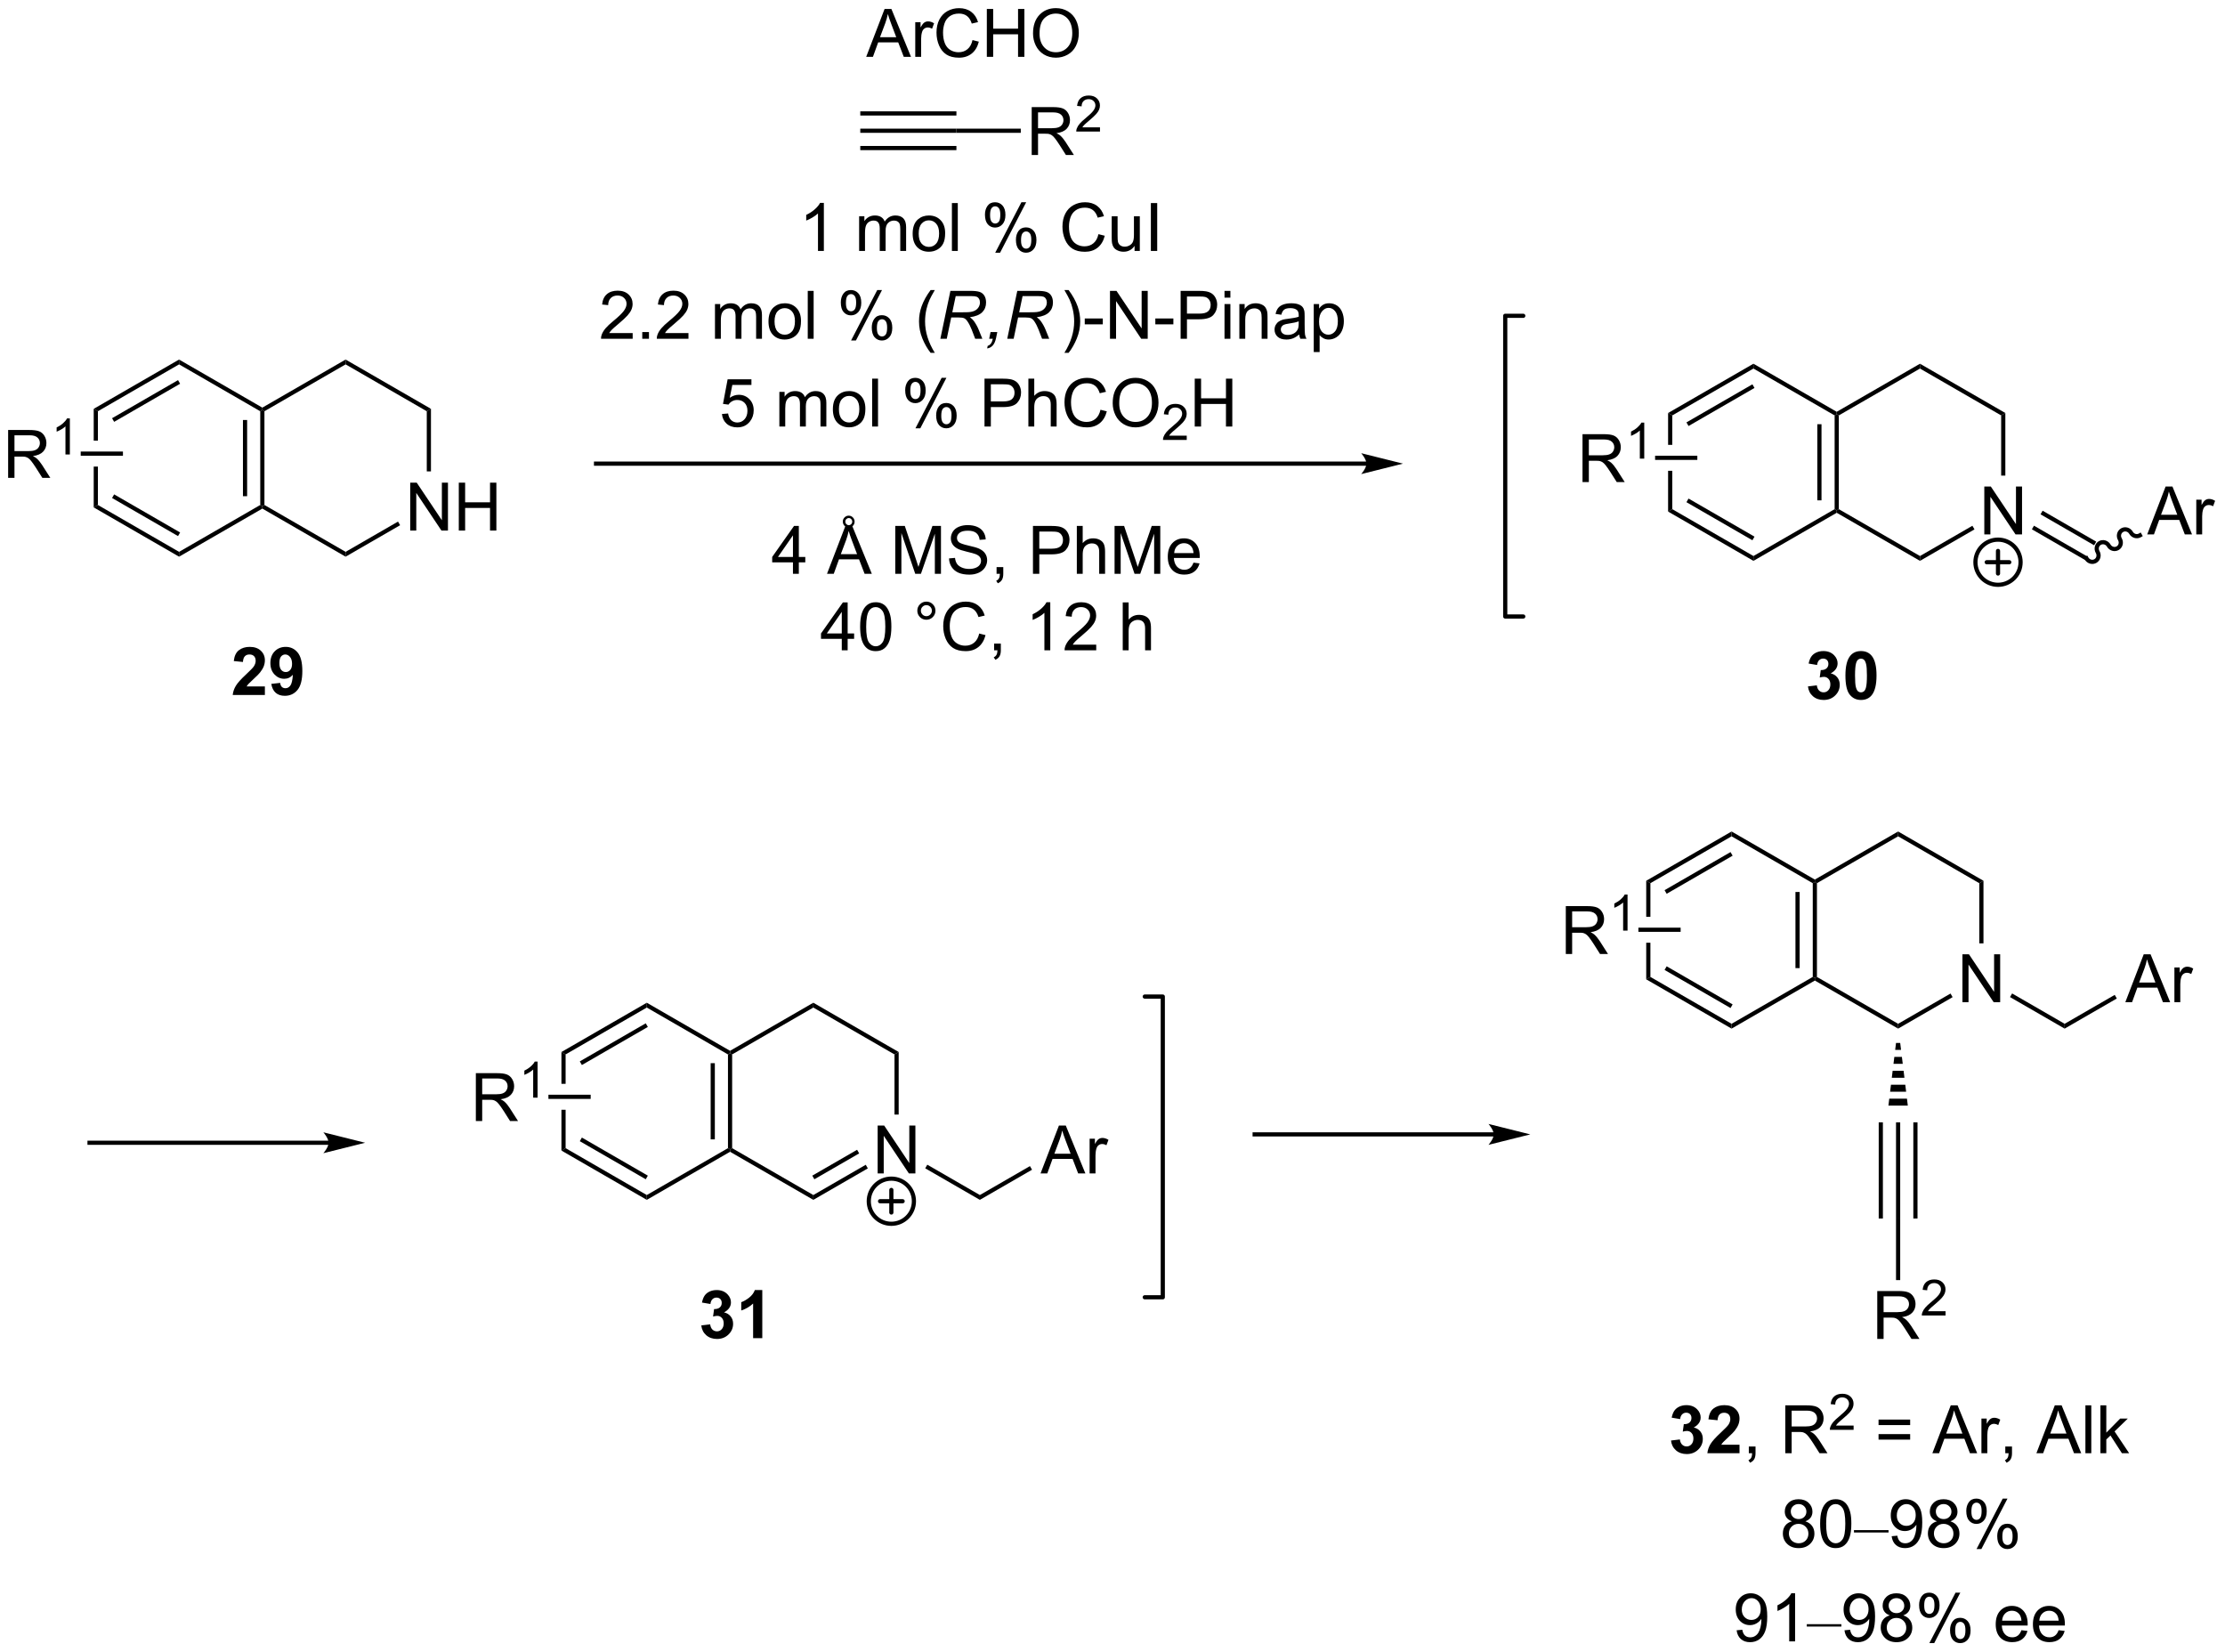 <?xml version="1.0" encoding="UTF-8"?>
<!DOCTYPE svg PUBLIC '-//W3C//DTD SVG 1.0//EN'
          'http://www.w3.org/TR/2001/REC-SVG-20010904/DTD/svg10.dtd'>
<svg stroke-dasharray="none" shape-rendering="auto" xmlns="http://www.w3.org/2000/svg" font-family="'Dialog'" text-rendering="auto" width="730" fill-opacity="1" color-interpolation="auto" color-rendering="auto" preserveAspectRatio="xMidYMid meet" font-size="12px" viewBox="0 0 730 542" fill="black" xmlns:xlink="http://www.w3.org/1999/xlink" stroke="black" image-rendering="auto" stroke-miterlimit="10" stroke-linecap="square" stroke-linejoin="miter" font-style="normal" stroke-width="1" height="542" stroke-dashoffset="0" font-weight="normal" stroke-opacity="1"
><!--Generated by the Batik Graphics2D SVG Generator--><defs id="genericDefs"
  /><g
  ><defs id="defs1"
    ><clipPath clipPathUnits="userSpaceOnUse" id="clipPath1"
      ><path d="M3.005 2.057 L276.531 2.057 L276.531 205.191 L3.005 205.191 L3.005 2.057 Z"
      /></clipPath
      ><clipPath clipPathUnits="userSpaceOnUse" id="clipPath2"
      ><path d="M26.254 24.668 L26.254 222.155 L292.175 222.155 L292.175 24.668 Z"
      /></clipPath
    ></defs
    ><g transform="scale(2.667,2.667) translate(-3.005,-2.057) matrix(1.029,0,0,1.029,-24,-23.317)"
    ><path d="M75.285 88.082 L75.285 82.355 L76.063 82.355 L79.071 86.85 L79.071 82.355 L79.798 82.355 L79.798 88.082 L79.019 88.082 L76.011 83.582 L76.011 88.082 L75.285 88.082 ZM81.093 88.082 L81.093 82.355 L81.851 82.355 L81.851 84.707 L84.828 84.707 L84.828 82.355 L85.586 82.355 L85.586 88.082 L84.828 88.082 L84.828 85.381 L81.851 85.381 L81.851 88.082 L81.093 88.082 Z" stroke="none" clip-path="url(#clipPath2)"
    /></g
    ><g transform="matrix(2.743,0,0,2.743,-72.012,-67.663)"
    ><path d="M57.382 73.852 L57.632 73.707 L57.882 73.852 L57.882 85.062 L57.632 85.207 L57.382 85.062 ZM55.312 74.902 L55.312 84.012 L55.812 84.012 L55.812 74.902 Z" stroke="none" clip-path="url(#clipPath2)"
    /></g
    ><g transform="matrix(2.743,0,0,2.743,-72.012,-67.663)"
    ><path d="M57.632 85.495 L57.632 85.207 L57.882 85.062 L67.591 90.668 L67.591 91.245 Z" stroke="none" clip-path="url(#clipPath2)"
    /></g
    ><g transform="matrix(2.743,0,0,2.743,-72.012,-67.663)"
    ><path d="M67.591 91.245 L67.591 90.668 L73.86 87.049 L74.11 87.482 Z" stroke="none" clip-path="url(#clipPath2)"
    /></g
    ><g transform="matrix(2.743,0,0,2.743,-72.012,-67.663)"
    ><path d="M77.8 73.563 L77.3 73.852 L67.591 68.246 L67.591 67.669 Z" stroke="none" clip-path="url(#clipPath2)"
    /></g
    ><g transform="matrix(2.743,0,0,2.743,-72.012,-67.663)"
    ><path d="M67.591 67.669 L67.591 68.246 L57.882 73.852 L57.632 73.707 L57.632 73.419 Z" stroke="none" clip-path="url(#clipPath2)"
    /></g
    ><g transform="matrix(2.743,0,0,2.743,-72.012,-67.663)"
    ><path d="M77.3 73.852 L77.8 73.563 L77.8 81.047 L77.3 81.047 Z" stroke="none" clip-path="url(#clipPath2)"
    /></g
    ><g transform="matrix(2.743,0,0,2.743,-72.012,-67.663)"
    ><path d="M57.632 73.419 L57.632 73.707 L57.382 73.852 L47.672 68.246 L47.672 67.669 Z" stroke="none" clip-path="url(#clipPath2)"
    /></g
    ><g transform="matrix(2.743,0,0,2.743,-72.012,-67.663)"
    ><path d="M47.672 67.669 L47.672 68.246 L37.962 73.852 L37.462 73.563 ZM47.547 70.131 L39.657 74.686 L39.907 75.119 L47.797 70.564 Z" stroke="none" clip-path="url(#clipPath2)"
    /></g
    ><g transform="matrix(2.743,0,0,2.743,-72.012,-67.663)"
    ><path d="M37.462 73.563 L37.462 77.371 L37.962 77.371 L37.962 73.852 L37.462 73.563 ZM37.462 80.471 L37.462 85.351 L37.962 85.062 L37.962 80.471 Z" stroke="none" clip-path="url(#clipPath2)"
    /></g
    ><g transform="matrix(2.743,0,0,2.743,-72.012,-67.663)"
    ><path d="M37.462 85.351 L37.962 85.062 L47.672 90.668 L47.672 91.245 ZM39.657 84.228 L47.547 88.783 L47.797 88.35 L39.907 83.795 Z" stroke="none" clip-path="url(#clipPath2)"
    /></g
    ><g transform="matrix(2.743,0,0,2.743,-72.012,-67.663)"
    ><path d="M47.672 91.245 L47.672 90.668 L57.382 85.062 L57.632 85.207 L57.632 85.495 Z" stroke="none" clip-path="url(#clipPath2)"
    /></g
    ><g transform="matrix(2.743,0,0,2.743,-72.012,-67.663)"
    ><path d="M129.151 40.554 L129.151 40.054 L140.65 40.054 L140.65 40.554 ZM129.151 38.484 L140.65 38.484 L140.65 37.984 L129.151 37.984 ZM129.151 42.624 L140.65 42.624 L140.65 42.124 L129.151 42.124 Z" stroke="none" clip-path="url(#clipPath2)"
    /></g
    ><g transform="matrix(2.743,0,0,2.743,-72.012,-67.663)"
    ><path d="M149.655 43.204 L149.655 37.477 L152.194 37.477 Q152.959 37.477 153.358 37.631 Q153.756 37.785 153.993 38.175 Q154.233 38.566 154.233 39.04 Q154.233 39.649 153.837 40.068 Q153.444 40.485 152.618 40.597 Q152.92 40.743 153.077 40.883 Q153.407 41.188 153.704 41.644 L154.702 43.204 L153.748 43.204 L152.99 42.011 Q152.657 41.495 152.441 41.222 Q152.227 40.949 152.058 40.839 Q151.889 40.73 151.712 40.688 Q151.584 40.66 151.29 40.66 L150.412 40.66 L150.412 43.204 L149.655 43.204 ZM150.412 40.003 L152.04 40.003 Q152.561 40.003 152.852 39.897 Q153.147 39.79 153.298 39.553 Q153.452 39.316 153.452 39.04 Q153.452 38.633 153.155 38.373 Q152.86 38.11 152.225 38.11 L150.412 38.11 L150.412 40.003 Z" stroke="none" clip-path="url(#clipPath2)"
    /></g
    ><g transform="matrix(2.743,0,0,2.743,-72.012,-67.663)"
    ><path d="M157.823 39.896 L157.823 40.404 L154.983 40.404 Q154.977 40.212 155.046 40.037 Q155.153 39.748 155.392 39.466 Q155.632 39.185 156.083 38.816 Q156.782 38.242 157.028 37.906 Q157.274 37.57 157.274 37.271 Q157.274 36.959 157.05 36.744 Q156.827 36.527 156.466 36.527 Q156.085 36.527 155.856 36.755 Q155.628 36.984 155.626 37.388 L155.083 37.334 Q155.14 36.726 155.503 36.41 Q155.866 36.091 156.477 36.091 Q157.097 36.091 157.456 36.435 Q157.817 36.777 157.817 37.283 Q157.817 37.541 157.712 37.791 Q157.606 38.039 157.36 38.314 Q157.116 38.589 156.548 39.07 Q156.073 39.468 155.938 39.611 Q155.804 39.753 155.716 39.896 L157.823 39.896 Z" stroke="none" clip-path="url(#clipPath2)"
    /></g
    ><g transform="matrix(2.743,0,0,2.743,-72.012,-67.663)"
    ><path d="M140.65 40.554 L140.65 40.054 L148.349 40.054 L148.349 40.554 Z" stroke="none" clip-path="url(#clipPath2)"
    /></g
    ><g transform="matrix(2.743,0,0,2.743,-72.012,-67.663)"
    ><path d="M124.795 54.681 L124.092 54.681 L124.092 50.199 Q123.836 50.441 123.425 50.684 Q123.013 50.926 122.685 51.048 L122.685 50.369 Q123.274 50.09 123.714 49.697 Q124.157 49.301 124.342 48.931 L124.795 48.931 L124.795 54.681 ZM129.013 54.681 L129.013 50.533 L129.641 50.533 L129.641 51.113 Q129.836 50.809 130.159 50.624 Q130.485 50.439 130.899 50.439 Q131.36 50.439 131.654 50.632 Q131.951 50.822 132.071 51.166 Q132.563 50.439 133.352 50.439 Q133.969 50.439 134.3 50.78 Q134.633 51.121 134.633 51.832 L134.633 54.681 L133.935 54.681 L133.935 52.066 Q133.935 51.645 133.865 51.46 Q133.797 51.275 133.618 51.163 Q133.438 51.048 133.196 51.048 Q132.758 51.048 132.469 51.34 Q132.18 51.629 132.18 52.27 L132.18 54.681 L131.477 54.681 L131.477 51.986 Q131.477 51.517 131.305 51.283 Q131.133 51.048 130.743 51.048 Q130.446 51.048 130.193 51.205 Q129.943 51.361 129.829 51.663 Q129.717 51.962 129.717 52.528 L129.717 54.681 L129.013 54.681 ZM135.415 52.606 Q135.415 51.455 136.055 50.9 Q136.592 50.439 137.36 50.439 Q138.217 50.439 138.758 50.999 Q139.303 51.559 139.303 52.548 Q139.303 53.348 139.06 53.809 Q138.821 54.267 138.363 54.522 Q137.904 54.775 137.36 54.775 Q136.49 54.775 135.951 54.218 Q135.415 53.658 135.415 52.606 ZM136.138 52.606 Q136.138 53.403 136.485 53.801 Q136.834 54.197 137.36 54.197 Q137.883 54.197 138.23 53.798 Q138.579 53.4 138.579 52.582 Q138.579 51.814 138.23 51.418 Q137.881 51.02 137.36 51.02 Q136.834 51.02 136.485 51.416 Q136.138 51.809 136.138 52.606 ZM140.111 54.681 L140.111 48.955 L140.814 48.955 L140.814 54.681 L140.111 54.681 ZM144.064 50.33 Q144.064 49.715 144.372 49.285 Q144.681 48.856 145.267 48.856 Q145.806 48.856 146.158 49.241 Q146.512 49.626 146.512 50.371 Q146.512 51.098 146.155 51.491 Q145.799 51.884 145.275 51.884 Q144.754 51.884 144.408 51.499 Q144.064 51.111 144.064 50.33 ZM145.286 49.34 Q145.025 49.34 144.851 49.566 Q144.676 49.793 144.676 50.4 Q144.676 50.949 144.851 51.176 Q145.028 51.4 145.286 51.4 Q145.551 51.4 145.726 51.173 Q145.9 50.947 145.9 50.345 Q145.9 49.791 145.723 49.566 Q145.549 49.34 145.286 49.34 ZM145.291 54.892 L148.424 48.856 L148.994 48.856 L145.872 54.892 L145.291 54.892 ZM147.767 53.337 Q147.767 52.72 148.075 52.293 Q148.385 51.863 148.973 51.863 Q149.512 51.863 149.866 52.249 Q150.221 52.634 150.221 53.379 Q150.221 54.106 149.861 54.499 Q149.504 54.892 148.978 54.892 Q148.458 54.892 148.111 54.504 Q147.767 54.113 147.767 53.337 ZM148.994 52.348 Q148.728 52.348 148.554 52.574 Q148.379 52.801 148.379 53.408 Q148.379 53.955 148.554 54.181 Q148.731 54.408 148.989 54.408 Q149.26 54.408 149.431 54.181 Q149.606 53.955 149.606 53.353 Q149.606 52.798 149.429 52.574 Q149.254 52.348 148.994 52.348 ZM157.637 52.673 L158.395 52.863 Q158.158 53.798 157.538 54.291 Q156.918 54.78 156.025 54.78 Q155.098 54.78 154.517 54.403 Q153.939 54.025 153.635 53.311 Q153.333 52.595 153.333 51.775 Q153.333 50.879 153.674 50.215 Q154.017 49.548 154.648 49.202 Q155.278 48.856 156.036 48.856 Q156.895 48.856 157.481 49.293 Q158.067 49.731 158.299 50.525 L157.551 50.699 Q157.353 50.074 156.973 49.791 Q156.596 49.504 156.02 49.504 Q155.361 49.504 154.916 49.822 Q154.473 50.137 154.293 50.671 Q154.114 51.205 154.114 51.77 Q154.114 52.501 154.327 53.046 Q154.541 53.59 154.989 53.861 Q155.439 54.129 155.963 54.129 Q156.598 54.129 157.038 53.762 Q157.481 53.395 157.637 52.673 ZM161.959 54.681 L161.959 54.072 Q161.475 54.775 160.641 54.775 Q160.274 54.775 159.956 54.634 Q159.638 54.494 159.482 54.28 Q159.329 54.066 159.266 53.759 Q159.225 53.551 159.225 53.103 L159.225 50.533 L159.928 50.533 L159.928 52.832 Q159.928 53.384 159.969 53.574 Q160.037 53.853 160.25 54.012 Q160.467 54.168 160.782 54.168 Q161.1 54.168 161.375 54.007 Q161.654 53.845 161.769 53.566 Q161.883 53.285 161.883 52.754 L161.883 50.533 L162.586 50.533 L162.586 54.681 L161.959 54.681 ZM163.908 54.681 L163.908 48.955 L164.666 48.955 L164.666 54.681 L163.908 54.681 Z" stroke="none" clip-path="url(#clipPath2)"
    /></g
    ><g transform="matrix(2.743,0,0,2.743,-72.012,-67.663)"
    ><path d="M101.927 64.504 L101.927 65.181 L98.141 65.181 Q98.133 64.926 98.224 64.692 Q98.367 64.306 98.685 63.931 Q99.005 63.556 99.607 63.064 Q100.539 62.298 100.867 61.85 Q101.195 61.403 101.195 61.004 Q101.195 60.587 100.896 60.301 Q100.599 60.012 100.117 60.012 Q99.609 60.012 99.305 60.316 Q99 60.621 98.997 61.16 L98.273 61.087 Q98.349 60.278 98.833 59.856 Q99.318 59.431 100.133 59.431 Q100.958 59.431 101.437 59.889 Q101.919 60.345 101.919 61.02 Q101.919 61.363 101.778 61.697 Q101.638 62.028 101.31 62.395 Q100.984 62.762 100.226 63.403 Q99.594 63.934 99.414 64.124 Q99.234 64.314 99.117 64.504 L101.927 64.504 ZM103.074 65.181 L103.074 64.379 L103.876 64.379 L103.876 65.181 L103.074 65.181 ZM108.599 64.504 L108.599 65.181 L104.812 65.181 Q104.805 64.926 104.896 64.692 Q105.039 64.306 105.357 63.931 Q105.677 63.556 106.278 63.064 Q107.211 62.298 107.539 61.85 Q107.867 61.403 107.867 61.004 Q107.867 60.587 107.568 60.301 Q107.271 60.012 106.789 60.012 Q106.281 60.012 105.976 60.316 Q105.672 60.621 105.669 61.16 L104.945 61.087 Q105.021 60.278 105.505 59.856 Q105.989 59.431 106.805 59.431 Q107.63 59.431 108.109 59.889 Q108.591 60.345 108.591 61.02 Q108.591 61.363 108.45 61.697 Q108.31 62.028 107.982 62.395 Q107.656 62.762 106.898 63.403 Q106.266 63.934 106.086 64.124 Q105.906 64.314 105.789 64.504 L108.599 64.504 ZM111.771 65.181 L111.771 61.033 L112.398 61.033 L112.398 61.613 Q112.594 61.309 112.916 61.124 Q113.242 60.939 113.656 60.939 Q114.117 60.939 114.411 61.132 Q114.708 61.322 114.828 61.666 Q115.32 60.939 116.109 60.939 Q116.726 60.939 117.057 61.28 Q117.391 61.621 117.391 62.332 L117.391 65.181 L116.693 65.181 L116.693 62.566 Q116.693 62.145 116.622 61.96 Q116.555 61.775 116.375 61.663 Q116.195 61.548 115.953 61.548 Q115.516 61.548 115.226 61.84 Q114.937 62.129 114.937 62.77 L114.937 65.181 L114.234 65.181 L114.234 62.486 Q114.234 62.017 114.062 61.783 Q113.891 61.548 113.5 61.548 Q113.203 61.548 112.95 61.705 Q112.7 61.861 112.586 62.163 Q112.474 62.462 112.474 63.028 L112.474 65.181 L111.771 65.181 ZM118.172 63.106 Q118.172 61.955 118.812 61.4 Q119.349 60.939 120.117 60.939 Q120.974 60.939 121.516 61.499 Q122.06 62.059 122.06 63.048 Q122.06 63.848 121.818 64.309 Q121.578 64.767 121.12 65.022 Q120.661 65.275 120.117 65.275 Q119.247 65.275 118.708 64.718 Q118.172 64.158 118.172 63.106 ZM118.896 63.106 Q118.896 63.903 119.242 64.301 Q119.591 64.697 120.117 64.697 Q120.641 64.697 120.987 64.298 Q121.336 63.9 121.336 63.082 Q121.336 62.314 120.987 61.918 Q120.638 61.52 120.117 61.52 Q119.591 61.52 119.242 61.916 Q118.896 62.309 118.896 63.106 ZM122.868 65.181 L122.868 59.455 L123.572 59.455 L123.572 65.181 L122.868 65.181 ZM126.822 60.83 Q126.822 60.215 127.129 59.785 Q127.439 59.356 128.025 59.356 Q128.564 59.356 128.915 59.741 Q129.269 60.126 129.269 60.871 Q129.269 61.598 128.913 61.991 Q128.556 62.384 128.032 62.384 Q127.512 62.384 127.165 61.999 Q126.822 61.611 126.822 60.83 ZM128.043 59.84 Q127.782 59.84 127.608 60.066 Q127.433 60.293 127.433 60.9 Q127.433 61.449 127.608 61.676 Q127.785 61.9 128.043 61.9 Q128.309 61.9 128.483 61.673 Q128.657 61.447 128.657 60.845 Q128.657 60.291 128.48 60.066 Q128.306 59.84 128.043 59.84 ZM128.048 65.392 L131.181 59.356 L131.751 59.356 L128.629 65.392 L128.048 65.392 ZM130.525 63.837 Q130.525 63.22 130.832 62.793 Q131.142 62.363 131.73 62.363 Q132.269 62.363 132.624 62.749 Q132.978 63.134 132.978 63.879 Q132.978 64.606 132.618 64.999 Q132.262 65.392 131.736 65.392 Q131.215 65.392 130.868 65.004 Q130.525 64.613 130.525 63.837 ZM131.751 62.848 Q131.486 62.848 131.311 63.074 Q131.137 63.301 131.137 63.908 Q131.137 64.454 131.311 64.681 Q131.488 64.908 131.746 64.908 Q132.017 64.908 132.189 64.681 Q132.363 64.454 132.363 63.853 Q132.363 63.298 132.186 63.074 Q132.012 62.848 131.751 62.848 ZM137.564 66.866 Q136.98 66.132 136.577 65.147 Q136.176 64.16 136.176 63.106 Q136.176 62.176 136.478 61.324 Q136.829 60.337 137.564 59.356 L138.066 59.356 Q137.595 60.168 137.441 60.517 Q137.204 61.056 137.066 61.642 Q136.9 62.371 136.9 63.111 Q136.9 64.988 138.066 66.866 L137.564 66.866 Z" stroke="none" clip-path="url(#clipPath2)"
    /></g
    ><g transform="matrix(2.743,0,0,2.743,-72.012,-67.663)"
    ><path d="M138.73 65.181 L139.931 59.455 L142.332 59.455 Q143.043 59.455 143.41 59.574 Q143.777 59.691 143.986 60.02 Q144.196 60.348 144.196 60.848 Q144.196 61.548 143.738 62.009 Q143.282 62.47 142.262 62.606 Q142.574 62.837 142.736 63.059 Q143.095 63.564 143.314 64.103 L143.751 65.181 L142.894 65.181 L142.486 64.113 Q142.262 63.535 141.978 63.113 Q141.782 62.822 141.579 62.731 Q141.376 62.637 140.918 62.637 L140.027 62.637 L139.496 65.181 L138.73 65.181 ZM140.157 62.017 L141.215 62.017 Q141.949 62.017 142.173 61.996 Q142.605 61.955 142.881 61.803 Q143.16 61.65 143.311 61.392 Q143.465 61.134 143.465 60.837 Q143.465 60.587 143.35 60.403 Q143.238 60.215 143.053 60.15 Q142.871 60.082 142.431 60.082 L140.564 60.082 L140.157 62.017 ZM144.568 65.181 L144.734 64.379 L145.539 64.379 L145.396 65.079 Q145.263 65.71 144.982 66.001 Q144.703 66.296 144.325 66.337 L144.391 66.03 Q144.857 65.9 145.005 65.181 L144.568 65.181 ZM146.73 65.181 L147.931 59.455 L150.332 59.455 Q151.043 59.455 151.41 59.574 Q151.777 59.691 151.986 60.02 Q152.196 60.348 152.196 60.848 Q152.196 61.548 151.738 62.009 Q151.282 62.47 150.262 62.606 Q150.574 62.837 150.736 63.059 Q151.095 63.564 151.314 64.103 L151.751 65.181 L150.894 65.181 L150.486 64.113 Q150.262 63.535 149.978 63.113 Q149.782 62.822 149.579 62.731 Q149.376 62.637 148.918 62.637 L148.027 62.637 L147.496 65.181 L146.73 65.181 ZM148.157 62.017 L149.215 62.017 Q149.949 62.017 150.173 61.996 Q150.605 61.955 150.881 61.803 Q151.16 61.65 151.311 61.392 Q151.465 61.134 151.465 60.837 Q151.465 60.587 151.35 60.403 Q151.238 60.215 151.053 60.15 Q150.871 60.082 150.431 60.082 L148.564 60.082 L148.157 62.017 Z" stroke="none" clip-path="url(#clipPath2)"
    /></g
    ><g transform="matrix(2.743,0,0,2.743,-72.012,-67.663)"
    ><path d="M154.07 66.866 L153.565 66.866 Q154.734 64.988 154.734 63.111 Q154.734 62.376 154.565 61.653 Q154.432 61.066 154.195 60.528 Q154.042 60.176 153.565 59.356 L154.07 59.356 Q154.805 60.337 155.156 61.324 Q155.456 62.176 155.456 63.106 Q155.456 64.16 155.052 65.147 Q154.648 66.132 154.07 66.866 ZM156 63.462 L156 62.754 L158.159 62.754 L158.159 63.462 L156 63.462 ZM159.018 65.181 L159.018 59.455 L159.797 59.455 L162.805 63.949 L162.805 59.455 L163.531 59.455 L163.531 65.181 L162.752 65.181 L159.745 60.681 L159.745 65.181 L159.018 65.181 ZM164.441 63.462 L164.441 62.754 L166.6 62.754 L166.6 63.462 L164.441 63.462 ZM167.467 65.181 L167.467 59.455 L169.629 59.455 Q170.199 59.455 170.499 59.509 Q170.92 59.58 171.204 59.778 Q171.491 59.973 171.665 60.33 Q171.84 60.684 171.84 61.111 Q171.84 61.84 171.374 62.348 Q170.91 62.853 169.694 62.853 L168.225 62.853 L168.225 65.181 L167.467 65.181 ZM168.225 62.176 L169.707 62.176 Q170.441 62.176 170.749 61.903 Q171.059 61.629 171.059 61.134 Q171.059 60.775 170.876 60.52 Q170.694 60.262 170.397 60.181 Q170.207 60.129 169.691 60.129 L168.225 60.129 L168.225 62.176 ZM172.717 60.262 L172.717 59.455 L173.42 59.455 L173.42 60.262 L172.717 60.262 ZM172.717 65.181 L172.717 61.033 L173.42 61.033 L173.42 65.181 L172.717 65.181 ZM174.492 65.181 L174.492 61.033 L175.125 61.033 L175.125 61.621 Q175.581 60.939 176.445 60.939 Q176.82 60.939 177.133 61.074 Q177.448 61.207 177.604 61.426 Q177.76 61.645 177.823 61.947 Q177.862 62.142 177.862 62.629 L177.862 65.181 L177.159 65.181 L177.159 62.658 Q177.159 62.228 177.075 62.014 Q176.995 61.801 176.786 61.676 Q176.578 61.548 176.297 61.548 Q175.846 61.548 175.521 61.835 Q175.195 62.119 175.195 62.916 L175.195 65.181 L174.492 65.181 ZM181.647 64.668 Q181.256 65.001 180.894 65.139 Q180.535 65.275 180.121 65.275 Q179.436 65.275 179.069 64.942 Q178.702 64.606 178.702 64.087 Q178.702 63.783 178.84 63.53 Q178.98 63.278 179.204 63.126 Q179.428 62.973 179.709 62.895 Q179.918 62.84 180.334 62.791 Q181.186 62.689 181.59 62.548 Q181.592 62.403 181.592 62.363 Q181.592 61.934 181.394 61.759 Q181.124 61.52 180.592 61.52 Q180.097 61.52 179.861 61.694 Q179.624 61.869 179.512 62.309 L178.824 62.215 Q178.918 61.775 179.131 61.504 Q179.347 61.231 179.754 61.085 Q180.16 60.939 180.694 60.939 Q181.225 60.939 181.556 61.064 Q181.889 61.189 182.045 61.379 Q182.202 61.566 182.264 61.856 Q182.301 62.035 182.301 62.504 L182.301 63.441 Q182.301 64.423 182.345 64.684 Q182.389 64.942 182.522 65.181 L181.788 65.181 Q181.678 64.962 181.647 64.668 ZM181.59 63.098 Q181.207 63.254 180.441 63.363 Q180.006 63.426 179.827 63.504 Q179.647 63.582 179.548 63.733 Q179.452 63.884 179.452 64.067 Q179.452 64.348 179.665 64.535 Q179.879 64.723 180.288 64.723 Q180.694 64.723 181.009 64.546 Q181.327 64.369 181.475 64.059 Q181.59 63.822 181.59 63.356 L181.59 63.098 ZM183.391 66.772 L183.391 61.033 L184.031 61.033 L184.031 61.572 Q184.258 61.254 184.542 61.098 Q184.828 60.939 185.234 60.939 Q185.766 60.939 186.172 61.212 Q186.578 61.486 186.784 61.983 Q186.992 62.481 186.992 63.074 Q186.992 63.712 186.763 64.223 Q186.534 64.731 186.099 65.004 Q185.664 65.275 185.182 65.275 Q184.831 65.275 184.552 65.126 Q184.273 64.978 184.094 64.751 L184.094 66.772 L183.391 66.772 ZM184.026 63.129 Q184.026 63.931 184.349 64.314 Q184.674 64.697 185.135 64.697 Q185.604 64.697 185.937 64.301 Q186.273 63.903 186.273 63.072 Q186.273 62.278 185.945 61.884 Q185.62 61.488 185.167 61.488 Q184.719 61.488 184.372 61.91 Q184.026 62.33 184.026 63.129 Z" stroke="none" clip-path="url(#clipPath2)"
    /></g
    ><g transform="matrix(2.743,0,0,2.743,-72.012,-67.663)"
    ><path d="M112.605 74.181 L113.342 74.119 Q113.425 74.658 113.722 74.928 Q114.022 75.199 114.443 75.199 Q114.951 75.199 115.303 74.817 Q115.654 74.434 115.654 73.801 Q115.654 73.199 115.316 72.853 Q114.98 72.504 114.433 72.504 Q114.092 72.504 113.818 72.66 Q113.545 72.814 113.389 73.059 L112.73 72.973 L113.284 70.033 L116.131 70.033 L116.131 70.704 L113.847 70.704 L113.537 72.244 Q114.053 71.884 114.621 71.884 Q115.371 71.884 115.886 72.405 Q116.402 72.923 116.402 73.738 Q116.402 74.517 115.949 75.082 Q115.397 75.78 114.443 75.78 Q113.662 75.78 113.167 75.343 Q112.675 74.903 112.605 74.181 ZM119.472 75.681 L119.472 71.533 L120.1 71.533 L120.1 72.113 Q120.295 71.809 120.618 71.624 Q120.943 71.439 121.357 71.439 Q121.818 71.439 122.113 71.632 Q122.409 71.822 122.529 72.165 Q123.022 71.439 123.811 71.439 Q124.428 71.439 124.758 71.78 Q125.092 72.121 125.092 72.832 L125.092 75.681 L124.394 75.681 L124.394 73.067 Q124.394 72.645 124.324 72.46 Q124.256 72.275 124.076 72.163 Q123.897 72.048 123.654 72.048 Q123.217 72.048 122.928 72.34 Q122.639 72.629 122.639 73.27 L122.639 75.681 L121.936 75.681 L121.936 72.986 Q121.936 72.517 121.764 72.283 Q121.592 72.048 121.201 72.048 Q120.904 72.048 120.652 72.204 Q120.402 72.361 120.287 72.663 Q120.175 72.962 120.175 73.528 L120.175 75.681 L119.472 75.681 ZM125.873 73.606 Q125.873 72.454 126.514 71.9 Q127.05 71.439 127.818 71.439 Q128.675 71.439 129.217 71.999 Q129.761 72.559 129.761 73.548 Q129.761 74.348 129.519 74.809 Q129.279 75.267 128.821 75.522 Q128.363 75.775 127.818 75.775 Q126.949 75.775 126.409 75.218 Q125.873 74.658 125.873 73.606 ZM126.597 73.606 Q126.597 74.403 126.943 74.801 Q127.292 75.197 127.818 75.197 Q128.342 75.197 128.688 74.798 Q129.037 74.4 129.037 73.582 Q129.037 72.814 128.688 72.418 Q128.339 72.02 127.818 72.02 Q127.292 72.02 126.943 72.415 Q126.597 72.809 126.597 73.606 ZM130.57 75.681 L130.57 69.954 L131.273 69.954 L131.273 75.681 L130.57 75.681 ZM134.523 71.329 Q134.523 70.715 134.83 70.285 Q135.14 69.856 135.726 69.856 Q136.265 69.856 136.617 70.241 Q136.971 70.626 136.971 71.371 Q136.971 72.098 136.614 72.491 Q136.257 72.884 135.734 72.884 Q135.213 72.884 134.867 72.499 Q134.523 72.111 134.523 71.329 ZM135.744 70.34 Q135.484 70.34 135.309 70.567 Q135.135 70.793 135.135 71.4 Q135.135 71.949 135.309 72.176 Q135.486 72.4 135.744 72.4 Q136.01 72.4 136.184 72.173 Q136.359 71.947 136.359 71.345 Q136.359 70.79 136.182 70.567 Q136.007 70.34 135.744 70.34 ZM135.749 75.892 L138.882 69.856 L139.452 69.856 L136.33 75.892 L135.749 75.892 ZM138.226 74.337 Q138.226 73.72 138.533 73.293 Q138.843 72.863 139.432 72.863 Q139.971 72.863 140.325 73.249 Q140.679 73.634 140.679 74.379 Q140.679 75.106 140.32 75.499 Q139.963 75.892 139.437 75.892 Q138.916 75.892 138.57 75.504 Q138.226 75.113 138.226 74.337 ZM139.452 73.348 Q139.187 73.348 139.012 73.574 Q138.838 73.801 138.838 74.408 Q138.838 74.954 139.012 75.181 Q139.19 75.408 139.447 75.408 Q139.718 75.408 139.89 75.181 Q140.065 74.954 140.065 74.353 Q140.065 73.798 139.887 73.574 Q139.713 73.348 139.452 73.348 ZM144.01 75.681 L144.01 69.954 L146.171 69.954 Q146.742 69.954 147.041 70.009 Q147.463 70.079 147.747 70.278 Q148.033 70.473 148.208 70.829 Q148.382 71.184 148.382 71.611 Q148.382 72.34 147.916 72.848 Q147.452 73.353 146.236 73.353 L144.768 73.353 L144.768 75.681 L144.01 75.681 ZM144.768 72.676 L146.249 72.676 Q146.984 72.676 147.291 72.403 Q147.601 72.129 147.601 71.634 Q147.601 71.275 147.419 71.02 Q147.236 70.762 146.94 70.681 Q146.749 70.629 146.234 70.629 L144.768 70.629 L144.768 72.676 ZM149.257 75.681 L149.257 69.954 L149.96 69.954 L149.96 72.009 Q150.452 71.439 151.202 71.439 Q151.663 71.439 152.002 71.621 Q152.343 71.801 152.489 72.121 Q152.635 72.442 152.635 73.051 L152.635 75.681 L151.932 75.681 L151.932 73.051 Q151.932 72.525 151.702 72.285 Q151.476 72.043 151.057 72.043 Q150.744 72.043 150.468 72.207 Q150.195 72.369 150.077 72.647 Q149.96 72.923 149.96 73.41 L149.96 75.681 L149.257 75.681 ZM157.881 73.673 L158.639 73.863 Q158.402 74.798 157.782 75.29 Q157.162 75.78 156.269 75.78 Q155.342 75.78 154.761 75.403 Q154.183 75.025 153.878 74.311 Q153.576 73.595 153.576 72.775 Q153.576 71.879 153.917 71.215 Q154.261 70.548 154.891 70.202 Q155.522 69.856 156.279 69.856 Q157.139 69.856 157.725 70.293 Q158.311 70.731 158.542 71.525 L157.795 71.699 Q157.597 71.074 157.217 70.79 Q156.839 70.504 156.264 70.504 Q155.605 70.504 155.16 70.822 Q154.717 71.137 154.537 71.671 Q154.357 72.204 154.357 72.77 Q154.357 73.501 154.571 74.046 Q154.785 74.59 155.232 74.861 Q155.683 75.129 156.206 75.129 Q156.842 75.129 157.282 74.762 Q157.725 74.395 157.881 73.673 ZM159.343 72.892 Q159.343 71.465 160.109 70.66 Q160.874 69.853 162.085 69.853 Q162.877 69.853 163.512 70.233 Q164.15 70.611 164.484 71.288 Q164.82 71.965 164.82 72.824 Q164.82 73.697 164.468 74.384 Q164.117 75.072 163.471 75.426 Q162.827 75.78 162.08 75.78 Q161.273 75.78 160.635 75.389 Q159.999 74.996 159.671 74.322 Q159.343 73.645 159.343 72.892 ZM160.124 72.903 Q160.124 73.939 160.679 74.535 Q161.236 75.129 162.077 75.129 Q162.932 75.129 163.484 74.528 Q164.038 73.926 164.038 72.822 Q164.038 72.121 163.802 71.6 Q163.565 71.079 163.109 70.793 Q162.656 70.504 162.088 70.504 Q161.283 70.504 160.702 71.059 Q160.124 71.611 160.124 72.903 Z" stroke="none" clip-path="url(#clipPath2)"
    /></g
    ><g transform="matrix(2.743,0,0,2.743,-72.012,-67.663)"
    ><path d="M168.199 76.773 L168.199 77.281 L165.359 77.281 Q165.354 77.09 165.422 76.914 Q165.529 76.625 165.768 76.344 Q166.008 76.062 166.459 75.693 Q167.158 75.119 167.404 74.783 Q167.65 74.447 167.65 74.148 Q167.65 73.836 167.426 73.621 Q167.203 73.404 166.842 73.404 Q166.461 73.404 166.232 73.633 Q166.004 73.861 166.002 74.266 L165.459 74.211 Q165.516 73.603 165.879 73.287 Q166.242 72.969 166.854 72.969 Q167.473 72.969 167.832 73.312 Q168.193 73.654 168.193 74.16 Q168.193 74.418 168.088 74.668 Q167.982 74.916 167.736 75.191 Q167.492 75.467 166.924 75.947 Q166.449 76.346 166.315 76.488 Q166.18 76.631 166.092 76.773 L168.199 76.773 Z" stroke="none" clip-path="url(#clipPath2)"
    /></g
    ><g transform="matrix(2.743,0,0,2.743,-72.012,-67.663)"
    ><path d="M169.155 75.681 L169.155 69.954 L169.913 69.954 L169.913 72.306 L172.89 72.306 L172.89 69.954 L173.648 69.954 L173.648 75.681 L172.89 75.681 L172.89 72.981 L169.913 72.981 L169.913 75.681 L169.155 75.681 Z" stroke="none" clip-path="url(#clipPath2)"
    /></g
    ><g transform="matrix(2.743,0,0,2.743,-72.012,-67.663)"
    ><path d="M189.691 79.868 L97.545 79.868 L97.295 79.868 L97.295 80.368 L97.545 80.368 L189.691 80.368 L189.941 80.368 L189.941 79.868 L189.691 79.868 ZM194.066 80.118 L189.066 78.868 C189.066 78.868 189.691 79.572 189.691 80.118 C189.691 80.665 189.066 81.368 189.066 81.368 Z" stroke="none" clip-path="url(#clipPath2)"
    /></g
    ><g transform="matrix(2.743,0,0,2.743,-72.012,-67.663)"
    ><path d="M121.098 93.294 L121.098 91.922 L118.614 91.922 L118.614 91.279 L121.228 87.568 L121.801 87.568 L121.801 91.279 L122.574 91.279 L122.574 91.922 L121.801 91.922 L121.801 93.294 L121.098 93.294 ZM121.098 91.279 L121.098 88.695 L119.306 91.279 L121.098 91.279 ZM125.171 93.294 L127.371 87.568 L128.189 87.568 L130.533 93.294 L129.668 93.294 L129.001 91.56 L126.606 91.56 L125.978 93.294 L125.171 93.294 ZM126.824 90.943 L128.767 90.943 L128.168 89.357 Q127.895 88.633 127.762 88.169 Q127.653 88.719 127.455 89.263 L126.824 90.943 ZM127.064 87.039 Q127.064 86.753 127.272 86.547 Q127.483 86.339 127.767 86.339 Q128.056 86.339 128.262 86.549 Q128.47 86.758 128.47 87.055 Q128.47 87.354 128.262 87.562 Q128.056 87.768 127.772 87.768 Q127.478 87.768 127.27 87.56 Q127.064 87.352 127.064 87.039 ZM127.361 87.042 Q127.361 87.227 127.483 87.352 Q127.608 87.477 127.775 87.477 Q127.944 87.477 128.067 87.352 Q128.189 87.227 128.189 87.049 Q128.189 86.875 128.067 86.75 Q127.947 86.625 127.775 86.625 Q127.608 86.625 127.483 86.747 Q127.361 86.87 127.361 87.042 ZM133.336 93.294 L133.336 87.568 L134.477 87.568 L135.833 91.622 Q136.021 92.188 136.107 92.469 Q136.203 92.156 136.412 91.552 L137.781 87.568 L138.802 87.568 L138.802 93.294 L138.071 93.294 L138.071 88.5 L136.406 93.294 L135.724 93.294 L134.068 88.419 L134.068 93.294 L133.336 93.294 ZM139.766 91.453 L140.482 91.391 Q140.531 91.82 140.716 92.096 Q140.904 92.372 141.294 92.542 Q141.685 92.711 142.172 92.711 Q142.607 92.711 142.938 92.583 Q143.271 92.453 143.433 92.229 Q143.594 92.005 143.594 91.74 Q143.594 91.469 143.438 91.268 Q143.281 91.068 142.922 90.93 Q142.693 90.841 141.904 90.651 Q141.115 90.461 140.797 90.294 Q140.388 90.078 140.185 89.76 Q139.985 89.443 139.985 89.047 Q139.985 88.615 140.229 88.237 Q140.477 87.859 140.948 87.664 Q141.422 87.469 142 87.469 Q142.638 87.469 143.123 87.674 Q143.61 87.88 143.87 88.279 Q144.133 88.677 144.154 89.18 L143.427 89.234 Q143.367 88.693 143.029 88.417 Q142.693 88.138 142.031 88.138 Q141.344 88.138 141.029 88.391 Q140.716 88.641 140.716 88.997 Q140.716 89.305 140.938 89.505 Q141.156 89.703 142.081 89.914 Q143.005 90.122 143.349 90.279 Q143.849 90.508 144.086 90.862 Q144.326 91.216 144.326 91.677 Q144.326 92.133 144.063 92.539 Q143.802 92.943 143.31 93.169 Q142.821 93.393 142.208 93.393 Q141.43 93.393 140.904 93.167 Q140.38 92.938 140.081 92.484 Q139.781 92.029 139.766 91.453 ZM145.453 93.294 L145.453 92.492 L146.255 92.492 L146.255 93.294 Q146.255 93.737 146.099 94.008 Q145.943 94.279 145.602 94.427 L145.406 94.128 Q145.63 94.029 145.735 93.839 Q145.841 93.651 145.852 93.294 L145.453 93.294 ZM149.805 93.294 L149.805 87.568 L151.966 87.568 Q152.537 87.568 152.836 87.622 Q153.258 87.693 153.542 87.891 Q153.828 88.086 154.003 88.443 Q154.177 88.797 154.177 89.224 Q154.177 89.953 153.711 90.461 Q153.248 90.966 152.031 90.966 L150.563 90.966 L150.563 93.294 L149.805 93.294 ZM150.563 90.289 L152.044 90.289 Q152.779 90.289 153.086 90.016 Q153.396 89.742 153.396 89.247 Q153.396 88.888 153.214 88.633 Q153.031 88.375 152.735 88.294 Q152.544 88.242 152.029 88.242 L150.563 88.242 L150.563 90.289 ZM155.052 93.294 L155.052 87.568 L155.755 87.568 L155.755 89.622 Q156.248 89.052 156.998 89.052 Q157.458 89.052 157.797 89.234 Q158.138 89.414 158.284 89.734 Q158.43 90.055 158.43 90.664 L158.43 93.294 L157.727 93.294 L157.727 90.664 Q157.727 90.138 157.498 89.898 Q157.271 89.656 156.852 89.656 Q156.539 89.656 156.263 89.82 Q155.99 89.982 155.873 90.26 Q155.755 90.537 155.755 91.023 L155.755 93.294 L155.052 93.294 ZM159.567 93.294 L159.567 87.568 L160.707 87.568 L162.064 91.622 Q162.251 92.188 162.337 92.469 Q162.434 92.156 162.642 91.552 L164.012 87.568 L165.033 87.568 L165.033 93.294 L164.301 93.294 L164.301 88.5 L162.637 93.294 L161.955 93.294 L160.298 88.419 L160.298 93.294 L159.567 93.294 ZM169.004 91.958 L169.731 92.047 Q169.559 92.685 169.093 93.037 Q168.629 93.388 167.908 93.388 Q166.996 93.388 166.462 92.828 Q165.931 92.266 165.931 91.255 Q165.931 90.208 166.47 89.63 Q167.009 89.052 167.869 89.052 Q168.699 89.052 169.225 89.62 Q169.754 90.185 169.754 91.211 Q169.754 91.273 169.751 91.398 L166.658 91.398 Q166.697 92.083 167.043 92.448 Q167.392 92.81 167.91 92.81 Q168.298 92.81 168.572 92.607 Q168.845 92.404 169.004 91.958 ZM166.697 90.82 L169.012 90.82 Q168.965 90.297 168.746 90.037 Q168.41 89.63 167.876 89.63 Q167.392 89.63 167.061 89.956 Q166.731 90.279 166.697 90.82 Z" stroke="none" clip-path="url(#clipPath2)"
    /></g
    ><g transform="matrix(2.743,0,0,2.743,-72.012,-67.663)"
    ><path d="M126.938 102.444 L126.938 101.072 L124.453 101.072 L124.453 100.429 L127.068 96.718 L127.641 96.718 L127.641 100.429 L128.414 100.429 L128.414 101.072 L127.641 101.072 L127.641 102.444 L126.938 102.444 ZM126.938 100.429 L126.938 97.845 L125.146 100.429 L126.938 100.429 ZM129.134 99.619 Q129.134 98.603 129.343 97.986 Q129.551 97.366 129.963 97.03 Q130.376 96.694 131.001 96.694 Q131.463 96.694 131.809 96.879 Q132.158 97.064 132.384 97.416 Q132.611 97.765 132.738 98.267 Q132.869 98.767 132.869 99.619 Q132.869 100.627 132.66 101.246 Q132.455 101.866 132.041 102.205 Q131.629 102.543 131.001 102.543 Q130.173 102.543 129.7 101.947 Q129.134 101.233 129.134 99.619 ZM129.856 99.619 Q129.856 101.03 130.186 101.496 Q130.517 101.963 131.001 101.963 Q131.486 101.963 131.814 101.494 Q132.145 101.025 132.145 99.619 Q132.145 98.205 131.814 97.741 Q131.486 97.275 130.994 97.275 Q130.509 97.275 130.22 97.686 Q129.856 98.21 129.856 99.619 ZM135.973 97.702 Q135.973 97.252 136.291 96.936 Q136.611 96.619 137.056 96.619 Q137.509 96.619 137.825 96.936 Q138.142 97.252 138.142 97.702 Q138.142 98.15 137.822 98.47 Q137.504 98.788 137.056 98.788 Q136.611 98.788 136.291 98.473 Q135.973 98.155 135.973 97.702 ZM136.4 97.702 Q136.4 97.975 136.593 98.168 Q136.785 98.361 137.059 98.361 Q137.33 98.361 137.522 98.168 Q137.715 97.975 137.715 97.702 Q137.715 97.429 137.522 97.236 Q137.33 97.041 137.059 97.041 Q136.785 97.041 136.593 97.236 Q136.4 97.429 136.4 97.702 ZM143.375 100.436 L144.133 100.627 Q143.896 101.561 143.276 102.054 Q142.656 102.543 141.763 102.543 Q140.836 102.543 140.255 102.166 Q139.677 101.788 139.373 101.075 Q139.071 100.358 139.071 99.538 Q139.071 98.642 139.412 97.978 Q139.755 97.311 140.386 96.965 Q141.016 96.619 141.774 96.619 Q142.633 96.619 143.219 97.056 Q143.805 97.494 144.037 98.288 L143.289 98.463 Q143.091 97.838 142.711 97.554 Q142.334 97.267 141.758 97.267 Q141.099 97.267 140.654 97.585 Q140.211 97.9 140.031 98.434 Q139.852 98.968 139.852 99.533 Q139.852 100.265 140.065 100.809 Q140.279 101.353 140.727 101.624 Q141.177 101.892 141.701 101.892 Q142.336 101.892 142.776 101.525 Q143.219 101.158 143.375 100.436 ZM145.16 102.444 L145.16 101.642 L145.963 101.642 L145.963 102.444 Q145.963 102.887 145.806 103.158 Q145.65 103.429 145.309 103.577 L145.113 103.278 Q145.338 103.179 145.442 102.989 Q145.548 102.801 145.559 102.444 L145.16 102.444 ZM151.876 102.444 L151.173 102.444 L151.173 97.963 Q150.918 98.205 150.507 98.447 Q150.095 98.689 149.767 98.811 L149.767 98.132 Q150.356 97.853 150.796 97.46 Q151.238 97.064 151.423 96.694 L151.876 96.694 L151.876 102.444 ZM157.373 101.767 L157.373 102.444 L153.586 102.444 Q153.578 102.189 153.669 101.955 Q153.813 101.569 154.13 101.194 Q154.451 100.819 155.052 100.327 Q155.985 99.561 156.313 99.114 Q156.641 98.666 156.641 98.267 Q156.641 97.85 156.341 97.564 Q156.044 97.275 155.563 97.275 Q155.055 97.275 154.75 97.58 Q154.446 97.884 154.443 98.424 L153.719 98.35 Q153.794 97.541 154.279 97.119 Q154.763 96.694 155.578 96.694 Q156.404 96.694 156.883 97.153 Q157.365 97.608 157.365 98.283 Q157.365 98.627 157.224 98.96 Q157.084 99.291 156.755 99.658 Q156.43 100.025 155.672 100.666 Q155.039 101.197 154.86 101.387 Q154.68 101.577 154.563 101.767 L157.373 101.767 ZM160.544 102.444 L160.544 96.718 L161.248 96.718 L161.248 98.772 Q161.74 98.202 162.49 98.202 Q162.951 98.202 163.289 98.384 Q163.63 98.564 163.776 98.884 Q163.922 99.205 163.922 99.814 L163.922 102.444 L163.219 102.444 L163.219 99.814 Q163.219 99.288 162.99 99.049 Q162.763 98.806 162.344 98.806 Q162.031 98.806 161.755 98.97 Q161.482 99.132 161.365 99.41 Q161.248 99.686 161.248 100.174 L161.248 102.444 L160.544 102.444 Z" stroke="none" clip-path="url(#clipPath2)"
    /></g
    ><g transform="matrix(2.743,0,0,2.743,-72.012,-67.663)"
    ><path d="M260.98 144.525 L260.98 138.799 L261.759 138.799 L264.767 143.293 L264.767 138.799 L265.493 138.799 L265.493 144.525 L264.714 144.525 L261.707 140.025 L261.707 144.525 L260.98 144.525 Z" stroke="none" clip-path="url(#clipPath2)"
    /></g
    ><g transform="matrix(2.743,0,0,2.743,-72.012,-67.663)"
    ><path d="M243.077 130.295 L243.327 130.151 L243.577 130.295 L243.577 141.506 L243.327 141.65 L243.077 141.506 ZM241.007 131.346 L241.007 140.455 L241.507 140.455 L241.507 131.346 Z" stroke="none" clip-path="url(#clipPath2)"
    /></g
    ><g transform="matrix(2.743,0,0,2.743,-72.012,-67.663)"
    ><path d="M243.327 141.939 L243.327 141.65 L243.577 141.506 L253.286 147.111 L253.286 147.689 Z" stroke="none" clip-path="url(#clipPath2)"
    /></g
    ><g transform="matrix(2.743,0,0,2.743,-72.012,-67.663)"
    ><path d="M253.286 147.689 L253.286 147.111 L259.555 143.492 L259.805 143.925 Z" stroke="none" clip-path="url(#clipPath2)"
    /></g
    ><g transform="matrix(2.743,0,0,2.743,-72.012,-67.663)"
    ><path d="M263.496 130.006 L262.996 130.295 L253.286 124.69 L253.286 124.112 Z" stroke="none" clip-path="url(#clipPath2)"
    /></g
    ><g transform="matrix(2.743,0,0,2.743,-72.012,-67.663)"
    ><path d="M253.286 124.112 L253.286 124.69 L243.577 130.295 L243.327 130.151 L243.327 129.862 Z" stroke="none" clip-path="url(#clipPath2)"
    /></g
    ><g transform="matrix(2.743,0,0,2.743,-72.012,-67.663)"
    ><path d="M262.996 130.295 L263.496 130.006 L263.496 137.491 L262.996 137.491 Z" stroke="none" clip-path="url(#clipPath2)"
    /></g
    ><g transform="matrix(2.743,0,0,2.743,-72.012,-67.663)"
    ><path d="M243.327 129.862 L243.327 130.151 L243.077 130.295 L233.367 124.69 L233.367 124.112 Z" stroke="none" clip-path="url(#clipPath2)"
    /></g
    ><g transform="matrix(2.743,0,0,2.743,-72.012,-67.663)"
    ><path d="M233.367 124.112 L233.367 124.69 L223.658 130.295 L223.158 130.006 ZM233.242 126.575 L225.353 131.13 L225.603 131.562 L233.492 127.008 Z" stroke="none" clip-path="url(#clipPath2)"
    /></g
    ><g transform="matrix(2.743,0,0,2.743,-72.012,-67.663)"
    ><path d="M223.158 130.006 L223.158 134.314 L223.658 134.314 L223.658 130.295 L223.158 130.006 ZM223.158 137.414 L223.158 141.794 L223.658 141.506 L223.658 137.414 Z" stroke="none" clip-path="url(#clipPath2)"
    /></g
    ><g transform="matrix(2.743,0,0,2.743,-72.012,-67.663)"
    ><path d="M223.158 141.794 L223.658 141.506 L233.367 147.111 L233.367 147.689 ZM225.353 140.672 L233.242 145.226 L233.492 144.793 L225.603 140.238 Z" stroke="none" clip-path="url(#clipPath2)"
    /></g
    ><g transform="matrix(2.743,0,0,2.743,-72.012,-67.663)"
    ><path d="M233.367 147.689 L233.367 147.111 L243.077 141.506 L243.327 141.65 L243.327 141.939 Z" stroke="none" clip-path="url(#clipPath2)"
    /></g
    ><g transform="matrix(2.743,0,0,2.743,-72.012,-67.663)"
    ><path d="M253.536 149.4 L253.637 150.233 L252.935 150.233 L253.036 149.4 ZM253.738 151.066 L253.84 151.9 L252.733 151.9 L252.834 151.066 ZM253.941 152.733 L254.042 153.566 L252.531 153.566 L252.632 152.733 ZM254.143 154.399 L254.244 155.233 L252.328 155.233 L252.43 154.399 ZM254.345 156.066 L254.446 156.899 L252.126 156.899 L252.227 156.066 Z" stroke="none" clip-path="url(#clipPath2)"
    /></g
    ><g transform="matrix(2.743,0,0,2.743,-72.012,-67.663)"
    ><path d="M253.036 158.899 L253.536 158.899 L253.536 170.399 L253.036 170.399 ZM255.106 158.899 L255.106 170.399 L255.606 170.399 L255.606 158.899 ZM250.966 158.899 L250.966 170.399 L251.466 170.399 L251.466 158.899 Z" stroke="none" clip-path="url(#clipPath2)"
    /></g
    ><g transform="matrix(2.743,0,0,2.743,-72.012,-67.663)"
    ><path d="M250.792 184.798 L250.792 179.071 L253.331 179.071 Q254.096 179.071 254.495 179.225 Q254.893 179.379 255.13 179.769 Q255.37 180.16 255.37 180.634 Q255.37 181.243 254.974 181.663 Q254.581 182.079 253.755 182.191 Q254.057 182.337 254.213 182.478 Q254.544 182.782 254.841 183.238 L255.838 184.798 L254.885 184.798 L254.127 183.605 Q253.794 183.09 253.578 182.816 Q253.364 182.543 253.195 182.434 Q253.026 182.324 252.849 182.282 Q252.721 182.254 252.427 182.254 L251.549 182.254 L251.549 184.798 L250.792 184.798 ZM251.549 181.598 L253.177 181.598 Q253.698 181.598 253.989 181.491 Q254.284 181.384 254.435 181.147 Q254.588 180.91 254.588 180.634 Q254.588 180.228 254.292 179.967 Q253.997 179.704 253.362 179.704 L251.549 179.704 L251.549 181.598 Z" stroke="none" clip-path="url(#clipPath2)"
    /></g
    ><g transform="matrix(2.743,0,0,2.743,-72.012,-67.663)"
    ><path d="M258.96 181.49 L258.96 181.998 L256.12 181.998 Q256.114 181.807 256.183 181.631 Q256.29 181.342 256.528 181.061 Q256.769 180.779 257.22 180.41 Q257.919 179.836 258.165 179.5 Q258.411 179.164 258.411 178.865 Q258.411 178.553 258.187 178.338 Q257.964 178.121 257.603 178.121 Q257.222 178.121 256.993 178.35 Q256.765 178.578 256.763 178.982 L256.22 178.928 Q256.276 178.32 256.64 178.004 Q257.003 177.686 257.614 177.686 Q258.233 177.686 258.593 178.029 Q258.954 178.371 258.954 178.877 Q258.954 179.135 258.849 179.385 Q258.743 179.633 258.497 179.908 Q258.253 180.184 257.685 180.664 Q257.21 181.062 257.075 181.205 Q256.941 181.348 256.853 181.49 L258.96 181.49 Z" stroke="none" clip-path="url(#clipPath2)"
    /></g
    ><g transform="matrix(2.743,0,0,2.743,-72.012,-67.663)"
    ><path d="M253.036 170.399 L253.536 170.399 L253.536 177.764 L253.036 177.764 Z" stroke="none" clip-path="url(#clipPath2)"
    /></g
    ><g transform="matrix(2.743,0,0,2.743,-72.012,-67.663)"
    ><path d="M226.122 196.951 L227.184 196.823 Q227.234 197.229 227.455 197.445 Q227.679 197.659 227.997 197.659 Q228.335 197.659 228.567 197.401 Q228.801 197.143 228.801 196.706 Q228.801 196.292 228.577 196.05 Q228.356 195.807 228.036 195.807 Q227.825 195.807 227.53 195.888 L227.653 194.995 Q228.098 195.005 228.333 194.802 Q228.567 194.596 228.567 194.255 Q228.567 193.966 228.395 193.794 Q228.223 193.623 227.937 193.623 Q227.655 193.623 227.455 193.818 Q227.257 194.013 227.215 194.388 L226.202 194.216 Q226.309 193.698 226.52 193.388 Q226.734 193.076 227.114 192.899 Q227.497 192.721 227.968 192.721 Q228.778 192.721 229.265 193.237 Q229.668 193.659 229.668 194.19 Q229.668 194.943 228.843 195.393 Q229.335 195.498 229.63 195.865 Q229.926 196.232 229.926 196.753 Q229.926 197.505 229.374 198.039 Q228.825 198.57 228.005 198.57 Q227.226 198.57 226.713 198.123 Q226.202 197.675 226.122 196.951 ZM234.316 197.451 L234.316 198.471 L230.469 198.471 Q230.532 197.893 230.844 197.375 Q231.157 196.857 232.079 196.003 Q232.821 195.31 232.988 195.065 Q233.214 194.724 233.214 194.393 Q233.214 194.026 233.016 193.828 Q232.821 193.63 232.472 193.63 Q232.128 193.63 231.925 193.839 Q231.722 194.044 231.691 194.526 L230.597 194.417 Q230.696 193.511 231.212 193.117 Q231.727 192.721 232.501 192.721 Q233.347 192.721 233.831 193.18 Q234.316 193.636 234.316 194.315 Q234.316 194.701 234.178 195.052 Q234.04 195.401 233.738 195.784 Q233.54 196.037 233.019 196.513 Q232.501 196.99 232.36 197.146 Q232.222 197.302 232.136 197.451 L234.316 197.451 Z" stroke="none" clip-path="url(#clipPath2)"
    /></g
    ><g transform="matrix(2.743,0,0,2.743,-72.012,-67.663)"
    ><path d="M235.429 198.471 L235.429 197.669 L236.231 197.669 L236.231 198.471 Q236.231 198.914 236.075 199.185 Q235.919 199.456 235.577 199.604 L235.382 199.305 Q235.606 199.206 235.71 199.016 Q235.817 198.828 235.827 198.471 L235.429 198.471 ZM239.794 198.471 L239.794 192.745 L242.333 192.745 Q243.098 192.745 243.497 192.899 Q243.895 193.052 244.132 193.443 Q244.372 193.833 244.372 194.307 Q244.372 194.917 243.976 195.336 Q243.583 195.753 242.757 195.865 Q243.059 196.011 243.215 196.151 Q243.546 196.456 243.843 196.912 L244.84 198.471 L243.887 198.471 L243.13 197.279 Q242.796 196.763 242.58 196.49 Q242.367 196.216 242.197 196.107 Q242.028 195.998 241.851 195.956 Q241.723 195.927 241.429 195.927 L240.551 195.927 L240.551 198.471 L239.794 198.471 ZM240.551 195.271 L242.179 195.271 Q242.7 195.271 242.992 195.164 Q243.286 195.057 243.437 194.82 Q243.59 194.583 243.59 194.307 Q243.59 193.901 243.294 193.641 Q242.999 193.378 242.364 193.378 L240.551 193.378 L240.551 195.271 Z" stroke="none" clip-path="url(#clipPath2)"
    /></g
    ><g transform="matrix(2.743,0,0,2.743,-72.012,-67.663)"
    ><path d="M247.962 195.164 L247.962 195.672 L245.122 195.672 Q245.117 195.48 245.185 195.304 Q245.292 195.015 245.53 194.734 Q245.771 194.453 246.222 194.084 Q246.921 193.509 247.167 193.173 Q247.413 192.838 247.413 192.539 Q247.413 192.226 247.189 192.011 Q246.966 191.794 246.605 191.794 Q246.224 191.794 245.995 192.023 Q245.767 192.252 245.765 192.656 L245.222 192.601 Q245.279 191.994 245.642 191.677 Q246.005 191.359 246.617 191.359 Q247.236 191.359 247.595 191.703 Q247.956 192.044 247.956 192.55 Q247.956 192.808 247.851 193.058 Q247.745 193.306 247.499 193.582 Q247.255 193.857 246.687 194.338 Q246.212 194.736 246.077 194.879 Q245.943 195.021 245.855 195.164 L247.962 195.164 Z" stroke="none" clip-path="url(#clipPath2)"
    /></g
    ><g transform="matrix(2.743,0,0,2.743,-72.012,-67.663)"
    ><path d="M254.727 195.104 L250.946 195.104 L250.946 194.448 L254.727 194.448 L254.727 195.104 ZM254.727 196.841 L250.946 196.841 L250.946 196.185 L254.727 196.185 L254.727 196.841 ZM257.382 198.471 L259.582 192.745 L260.4 192.745 L262.744 198.471 L261.879 198.471 L261.212 196.737 L258.817 196.737 L258.189 198.471 L257.382 198.471 ZM259.035 196.12 L260.978 196.12 L260.379 194.534 Q260.106 193.81 259.973 193.346 Q259.863 193.896 259.666 194.44 L259.035 196.12 ZM263.252 198.471 L263.252 194.323 L263.884 194.323 L263.884 194.951 Q264.127 194.511 264.33 194.37 Q264.535 194.229 264.783 194.229 Q265.137 194.229 265.504 194.456 L265.262 195.107 Q265.004 194.956 264.746 194.956 Q264.517 194.956 264.332 195.094 Q264.15 195.232 264.072 195.479 Q263.955 195.854 263.955 196.3 L263.955 198.471 L263.252 198.471 ZM266.106 198.471 L266.106 197.669 L266.908 197.669 L266.908 198.471 Q266.908 198.914 266.752 199.185 Q266.595 199.456 266.254 199.604 L266.059 199.305 Q266.283 199.206 266.387 199.016 Q266.494 198.828 266.504 198.471 L266.106 198.471 ZM269.827 198.471 L272.028 192.745 L272.845 192.745 L275.189 198.471 L274.325 198.471 L273.658 196.737 L271.262 196.737 L270.634 198.471 L269.827 198.471 ZM271.481 196.12 L273.423 196.12 L272.825 194.534 Q272.551 193.81 272.418 193.346 Q272.309 193.896 272.111 194.44 L271.481 196.12 ZM275.689 198.471 L275.689 192.745 L276.392 192.745 L276.392 198.471 L275.689 198.471 ZM277.485 198.471 L277.485 192.745 L278.188 192.745 L278.188 196.011 L279.852 194.323 L280.763 194.323 L279.177 195.862 L280.922 198.471 L280.055 198.471 L278.685 196.349 L278.188 196.826 L278.188 198.471 L277.485 198.471 Z" stroke="none" clip-path="url(#clipPath2)"
    /></g
    ><g transform="matrix(2.743,0,0,2.743,-72.012,-67.663)"
    ><path d="M240.59 206.615 Q240.152 206.456 239.941 206.159 Q239.73 205.862 239.73 205.448 Q239.73 204.823 240.178 204.399 Q240.629 203.971 241.376 203.971 Q242.126 203.971 242.582 204.406 Q243.04 204.841 243.04 205.466 Q243.04 205.865 242.829 206.162 Q242.621 206.456 242.196 206.615 Q242.722 206.787 242.999 207.169 Q243.275 207.552 243.275 208.083 Q243.275 208.818 242.754 209.32 Q242.236 209.82 241.387 209.82 Q240.54 209.82 240.019 209.318 Q239.501 208.815 239.501 208.065 Q239.501 207.505 239.782 207.13 Q240.066 206.753 240.59 206.615 ZM240.449 205.425 Q240.449 205.831 240.709 206.089 Q240.972 206.346 241.392 206.346 Q241.798 206.346 242.056 206.091 Q242.316 205.833 242.316 205.464 Q242.316 205.076 242.048 204.813 Q241.782 204.55 241.384 204.55 Q240.98 204.55 240.715 204.807 Q240.449 205.065 240.449 205.425 ZM240.222 208.068 Q240.222 208.37 240.366 208.651 Q240.509 208.932 240.79 209.086 Q241.071 209.24 241.394 209.24 Q241.9 209.24 242.228 208.917 Q242.556 208.591 242.556 208.091 Q242.556 207.583 242.217 207.253 Q241.879 206.919 241.371 206.919 Q240.876 206.919 240.548 207.248 Q240.222 207.576 240.222 208.068 ZM243.958 206.896 Q243.958 205.88 244.167 205.263 Q244.375 204.643 244.786 204.307 Q245.2 203.971 245.825 203.971 Q246.286 203.971 246.633 204.156 Q246.982 204.341 247.208 204.693 Q247.435 205.042 247.562 205.544 Q247.692 206.044 247.692 206.896 Q247.692 207.904 247.484 208.524 Q247.279 209.143 246.864 209.482 Q246.453 209.82 245.825 209.82 Q244.997 209.82 244.523 209.224 Q243.958 208.511 243.958 206.896 ZM244.679 206.896 Q244.679 208.307 245.01 208.774 Q245.341 209.24 245.825 209.24 Q246.31 209.24 246.638 208.771 Q246.969 208.302 246.969 206.896 Q246.969 205.482 246.638 205.018 Q246.31 204.552 245.817 204.552 Q245.333 204.552 245.044 204.964 Q244.679 205.487 244.679 206.896 Z" stroke="none" clip-path="url(#clipPath2)"
    /></g
    ><g transform="matrix(2.743,0,0,2.743,-72.012,-67.663)"
    ><path d="M252.142 207.951 L248.004 207.951 L248.004 207.667 L252.142 207.667 L252.142 207.951 Z" stroke="none" clip-path="url(#clipPath2)"
    /></g
    ><g transform="matrix(2.743,0,0,2.743,-72.012,-67.663)"
    ><path d="M252.512 208.396 L253.189 208.333 Q253.274 208.81 253.517 209.026 Q253.759 209.24 254.137 209.24 Q254.462 209.24 254.704 209.091 Q254.949 208.943 255.105 208.695 Q255.262 208.448 255.366 208.026 Q255.472 207.604 255.472 207.167 Q255.472 207.12 255.47 207.026 Q255.259 207.362 254.892 207.57 Q254.527 207.779 254.103 207.779 Q253.392 207.779 252.899 207.263 Q252.407 206.748 252.407 205.904 Q252.407 205.034 252.92 204.503 Q253.433 203.971 254.207 203.971 Q254.767 203.971 255.228 204.274 Q255.691 204.573 255.931 205.13 Q256.173 205.685 256.173 206.74 Q256.173 207.839 255.933 208.49 Q255.696 209.138 255.225 209.479 Q254.754 209.82 254.121 209.82 Q253.449 209.82 253.022 209.448 Q252.597 209.073 252.512 208.396 ZM255.392 205.87 Q255.392 205.263 255.069 204.909 Q254.746 204.552 254.293 204.552 Q253.824 204.552 253.475 204.935 Q253.129 205.318 253.129 205.927 Q253.129 206.474 253.459 206.818 Q253.79 207.159 254.274 207.159 Q254.762 207.159 255.077 206.818 Q255.392 206.474 255.392 205.87 ZM257.937 206.615 Q257.5 206.456 257.289 206.159 Q257.078 205.862 257.078 205.448 Q257.078 204.823 257.526 204.399 Q257.976 203.971 258.724 203.971 Q259.474 203.971 259.93 204.406 Q260.388 204.841 260.388 205.466 Q260.388 205.865 260.177 206.162 Q259.969 206.456 259.544 206.615 Q260.07 206.787 260.346 207.169 Q260.622 207.552 260.622 208.083 Q260.622 208.818 260.101 209.32 Q259.583 209.82 258.734 209.82 Q257.888 209.82 257.367 209.318 Q256.849 208.815 256.849 208.065 Q256.849 207.505 257.13 207.13 Q257.414 206.753 257.937 206.615 ZM257.797 205.425 Q257.797 205.831 258.057 206.089 Q258.32 206.346 258.739 206.346 Q259.146 206.346 259.403 206.091 Q259.664 205.833 259.664 205.464 Q259.664 205.076 259.396 204.813 Q259.13 204.55 258.732 204.55 Q258.328 204.55 258.062 204.807 Q257.797 205.065 257.797 205.425 ZM257.57 208.068 Q257.57 208.37 257.713 208.651 Q257.857 208.932 258.138 209.086 Q258.419 209.24 258.742 209.24 Q259.247 209.24 259.575 208.917 Q259.903 208.591 259.903 208.091 Q259.903 207.583 259.565 207.253 Q259.226 206.919 258.719 206.919 Q258.224 206.919 257.896 207.248 Q257.57 207.576 257.57 208.068 ZM261.439 205.37 Q261.439 204.755 261.746 204.326 Q262.056 203.896 262.642 203.896 Q263.181 203.896 263.532 204.281 Q263.887 204.667 263.887 205.412 Q263.887 206.138 263.53 206.531 Q263.173 206.925 262.649 206.925 Q262.129 206.925 261.782 206.539 Q261.439 206.151 261.439 205.37 ZM262.66 204.38 Q262.399 204.38 262.225 204.607 Q262.051 204.833 262.051 205.44 Q262.051 205.99 262.225 206.216 Q262.402 206.44 262.66 206.44 Q262.926 206.44 263.1 206.214 Q263.274 205.987 263.274 205.386 Q263.274 204.831 263.097 204.607 Q262.923 204.38 262.66 204.38 ZM262.665 209.932 L265.798 203.896 L266.368 203.896 L263.246 209.932 L262.665 209.932 ZM265.142 208.378 Q265.142 207.761 265.449 207.333 Q265.759 206.904 266.347 206.904 Q266.887 206.904 267.241 207.289 Q267.595 207.675 267.595 208.419 Q267.595 209.146 267.236 209.539 Q266.879 209.932 266.353 209.932 Q265.832 209.932 265.486 209.544 Q265.142 209.154 265.142 208.378 ZM266.368 207.388 Q266.103 207.388 265.928 207.615 Q265.754 207.841 265.754 208.448 Q265.754 208.995 265.928 209.221 Q266.105 209.448 266.363 209.448 Q266.634 209.448 266.806 209.221 Q266.98 208.995 266.98 208.393 Q266.98 207.839 266.803 207.615 Q266.629 207.388 266.368 207.388 Z" stroke="none" clip-path="url(#clipPath2)"
    /></g
    ><g transform="matrix(2.743,0,0,2.743,-72.012,-67.663)"
    ><path d="M233.97 219.646 L234.648 219.583 Q234.733 220.06 234.976 220.276 Q235.218 220.49 235.595 220.49 Q235.921 220.49 236.163 220.341 Q236.408 220.193 236.564 219.945 Q236.72 219.698 236.825 219.276 Q236.931 218.854 236.931 218.417 Q236.931 218.37 236.929 218.276 Q236.718 218.612 236.351 218.82 Q235.986 219.029 235.562 219.029 Q234.851 219.029 234.358 218.513 Q233.866 217.998 233.866 217.154 Q233.866 216.284 234.379 215.753 Q234.892 215.221 235.666 215.221 Q236.226 215.221 236.687 215.524 Q237.15 215.823 237.39 216.38 Q237.632 216.935 237.632 217.99 Q237.632 219.089 237.392 219.74 Q237.155 220.388 236.684 220.729 Q236.213 221.07 235.58 221.07 Q234.908 221.07 234.481 220.698 Q234.056 220.323 233.97 219.646 ZM236.851 217.12 Q236.851 216.513 236.528 216.159 Q236.205 215.802 235.752 215.802 Q235.283 215.802 234.934 216.185 Q234.588 216.568 234.588 217.177 Q234.588 217.724 234.918 218.068 Q235.249 218.409 235.733 218.409 Q236.22 218.409 236.536 218.068 Q236.851 217.724 236.851 217.12 ZM240.964 220.971 L240.261 220.971 L240.261 216.49 Q240.006 216.732 239.594 216.974 Q239.183 217.216 238.855 217.339 L238.855 216.659 Q239.443 216.38 239.883 215.987 Q240.326 215.591 240.511 215.221 L240.964 215.221 L240.964 220.971 Z" stroke="none" clip-path="url(#clipPath2)"
    /></g
    ><g transform="matrix(2.743,0,0,2.743,-72.012,-67.663)"
    ><path d="M246.499 219.201 L242.361 219.201 L242.361 218.917 L246.499 218.917 L246.499 219.201 Z" stroke="none" clip-path="url(#clipPath2)"
    /></g
    ><g transform="matrix(2.743,0,0,2.743,-72.012,-67.663)"
    ><path d="M246.869 219.646 L247.546 219.583 Q247.632 220.06 247.874 220.276 Q248.116 220.49 248.494 220.49 Q248.819 220.49 249.062 220.341 Q249.306 220.193 249.463 219.945 Q249.619 219.698 249.723 219.276 Q249.83 218.854 249.83 218.417 Q249.83 218.37 249.827 218.276 Q249.616 218.612 249.249 218.82 Q248.885 219.029 248.46 219.029 Q247.749 219.029 247.257 218.513 Q246.765 217.998 246.765 217.154 Q246.765 216.284 247.278 215.753 Q247.791 215.221 248.564 215.221 Q249.124 215.221 249.585 215.524 Q250.049 215.823 250.288 216.38 Q250.53 216.935 250.53 217.99 Q250.53 219.089 250.291 219.74 Q250.054 220.388 249.582 220.729 Q249.111 221.07 248.478 221.07 Q247.806 221.07 247.379 220.698 Q246.955 220.323 246.869 219.646 ZM249.749 217.12 Q249.749 216.513 249.426 216.159 Q249.103 215.802 248.65 215.802 Q248.181 215.802 247.832 216.185 Q247.486 216.568 247.486 217.177 Q247.486 217.724 247.817 218.068 Q248.148 218.409 248.632 218.409 Q249.119 218.409 249.434 218.068 Q249.749 217.724 249.749 217.12 ZM252.295 217.865 Q251.857 217.706 251.646 217.409 Q251.435 217.112 251.435 216.698 Q251.435 216.073 251.883 215.649 Q252.334 215.221 253.081 215.221 Q253.831 215.221 254.287 215.656 Q254.745 216.091 254.745 216.716 Q254.745 217.115 254.534 217.412 Q254.326 217.706 253.901 217.865 Q254.428 218.037 254.703 218.419 Q254.98 218.802 254.98 219.333 Q254.98 220.068 254.459 220.57 Q253.94 221.07 253.092 221.07 Q252.245 221.07 251.724 220.568 Q251.206 220.065 251.206 219.315 Q251.206 218.755 251.487 218.38 Q251.771 218.003 252.295 217.865 ZM252.154 216.675 Q252.154 217.081 252.415 217.339 Q252.678 217.596 253.097 217.596 Q253.503 217.596 253.761 217.341 Q254.021 217.083 254.021 216.714 Q254.021 216.326 253.753 216.063 Q253.487 215.8 253.089 215.8 Q252.685 215.8 252.42 216.057 Q252.154 216.315 252.154 216.675 ZM251.928 219.318 Q251.928 219.62 252.071 219.901 Q252.214 220.182 252.495 220.336 Q252.776 220.49 253.099 220.49 Q253.605 220.49 253.933 220.167 Q254.261 219.841 254.261 219.341 Q254.261 218.833 253.922 218.503 Q253.584 218.169 253.076 218.169 Q252.581 218.169 252.253 218.498 Q251.928 218.826 251.928 219.318 ZM255.796 216.62 Q255.796 216.005 256.103 215.576 Q256.413 215.146 256.999 215.146 Q257.538 215.146 257.89 215.531 Q258.244 215.917 258.244 216.662 Q258.244 217.388 257.887 217.781 Q257.53 218.175 257.007 218.175 Q256.486 218.175 256.14 217.789 Q255.796 217.401 255.796 216.62 ZM257.017 215.63 Q256.757 215.63 256.582 215.857 Q256.408 216.083 256.408 216.69 Q256.408 217.24 256.582 217.466 Q256.76 217.69 257.017 217.69 Q257.283 217.69 257.457 217.464 Q257.632 217.237 257.632 216.636 Q257.632 216.081 257.455 215.857 Q257.28 215.63 257.017 215.63 ZM257.023 221.182 L260.155 215.146 L260.726 215.146 L257.603 221.182 L257.023 221.182 ZM259.499 219.628 Q259.499 219.011 259.806 218.583 Q260.116 218.154 260.705 218.154 Q261.244 218.154 261.598 218.539 Q261.952 218.925 261.952 219.669 Q261.952 220.396 261.593 220.789 Q261.236 221.182 260.71 221.182 Q260.189 221.182 259.843 220.794 Q259.499 220.404 259.499 219.628 ZM260.726 218.638 Q260.46 218.638 260.286 218.865 Q260.111 219.091 260.111 219.698 Q260.111 220.245 260.286 220.471 Q260.463 220.698 260.721 220.698 Q260.991 220.698 261.163 220.471 Q261.338 220.245 261.338 219.643 Q261.338 219.089 261.161 218.865 Q260.986 218.638 260.726 218.638 ZM268.033 219.636 L268.76 219.724 Q268.588 220.362 268.122 220.714 Q267.658 221.065 266.937 221.065 Q266.025 221.065 265.491 220.505 Q264.96 219.943 264.96 218.932 Q264.96 217.886 265.499 217.307 Q266.038 216.729 266.898 216.729 Q267.728 216.729 268.254 217.297 Q268.783 217.862 268.783 218.888 Q268.783 218.951 268.78 219.076 L265.687 219.076 Q265.726 219.761 266.072 220.125 Q266.421 220.487 266.939 220.487 Q267.327 220.487 267.601 220.284 Q267.874 220.081 268.033 219.636 ZM265.726 218.498 L268.041 218.498 Q267.994 217.974 267.775 217.714 Q267.439 217.307 266.905 217.307 Q266.421 217.307 266.09 217.633 Q265.76 217.956 265.726 218.498 ZM272.482 219.636 L273.209 219.724 Q273.037 220.362 272.571 220.714 Q272.107 221.065 271.386 221.065 Q270.474 221.065 269.94 220.505 Q269.409 219.943 269.409 218.932 Q269.409 217.886 269.948 217.307 Q270.487 216.729 271.347 216.729 Q272.178 216.729 272.704 217.297 Q273.232 217.862 273.232 218.888 Q273.232 218.951 273.23 219.076 L270.136 219.076 Q270.175 219.761 270.521 220.125 Q270.87 220.487 271.388 220.487 Q271.776 220.487 272.05 220.284 Q272.323 220.081 272.482 219.636 ZM270.175 218.498 L272.49 218.498 Q272.443 217.974 272.224 217.714 Q271.888 217.307 271.355 217.307 Q270.87 217.307 270.539 217.633 Q270.209 217.956 270.175 218.498 Z" stroke="none" clip-path="url(#clipPath2)"
    /></g
    ><g transform="matrix(2.743,0,0,2.743,-72.012,-67.663)"
    ><path d="M57.935 106.762 L57.935 107.783 L54.088 107.783 Q54.151 107.205 54.463 106.687 Q54.776 106.168 55.698 105.314 Q56.44 104.622 56.606 104.377 Q56.833 104.036 56.833 103.705 Q56.833 103.338 56.635 103.14 Q56.44 102.942 56.091 102.942 Q55.747 102.942 55.544 103.15 Q55.341 103.356 55.31 103.838 L54.216 103.728 Q54.315 102.822 54.831 102.429 Q55.346 102.033 56.12 102.033 Q56.966 102.033 57.45 102.491 Q57.935 102.947 57.935 103.627 Q57.935 104.012 57.797 104.364 Q57.659 104.713 57.356 105.096 Q57.159 105.348 56.638 105.825 Q56.12 106.301 55.979 106.458 Q55.841 106.614 55.755 106.762 L57.935 106.762 ZM58.702 106.458 L59.764 106.34 Q59.803 106.666 59.967 106.822 Q60.131 106.978 60.4 106.978 Q60.741 106.978 60.978 106.666 Q61.217 106.353 61.282 105.369 Q60.868 105.848 60.248 105.848 Q59.571 105.848 59.082 105.327 Q58.592 104.806 58.592 103.971 Q58.592 103.098 59.108 102.567 Q59.626 102.033 60.428 102.033 Q61.298 102.033 61.855 102.708 Q62.415 103.379 62.415 104.924 Q62.415 106.494 61.832 107.189 Q61.251 107.885 60.319 107.885 Q59.647 107.885 59.233 107.528 Q58.819 107.168 58.702 106.458 ZM61.186 104.059 Q61.186 103.528 60.941 103.236 Q60.696 102.942 60.376 102.942 Q60.071 102.942 59.871 103.184 Q59.67 103.424 59.67 103.971 Q59.67 104.525 59.889 104.786 Q60.108 105.043 60.436 105.043 Q60.751 105.043 60.967 104.793 Q61.186 104.543 61.186 104.059 Z" stroke="none" clip-path="url(#clipPath2)"
    /></g
    ><g transform="matrix(2.743,0,0,2.743,-72.012,-67.663)"
    ><path d="M266.671 143.916 L266.921 143.483 L273.205 147.112 L273.205 147.689 Z" stroke="none" clip-path="url(#clipPath2)"
    /></g
    ><g transform="matrix(2.743,0,0,2.743,-72.012,-67.663)"
    ><path d="M27.226 81.821 L27.226 76.094 L29.765 76.094 Q30.531 76.094 30.929 76.248 Q31.328 76.402 31.564 76.792 Q31.804 77.183 31.804 77.657 Q31.804 78.266 31.408 78.686 Q31.015 79.102 30.189 79.214 Q30.491 79.36 30.648 79.501 Q30.979 79.805 31.275 80.261 L32.273 81.821 L31.32 81.821 L30.562 80.628 Q30.229 80.113 30.012 79.839 Q29.799 79.566 29.63 79.456 Q29.46 79.347 29.283 79.305 Q29.156 79.277 28.861 79.277 L27.984 79.277 L27.984 81.821 L27.226 81.821 ZM27.984 78.621 L29.611 78.621 Q30.132 78.621 30.424 78.514 Q30.718 78.407 30.869 78.17 Q31.023 77.933 31.023 77.657 Q31.023 77.251 30.726 76.99 Q30.432 76.727 29.796 76.727 L27.984 76.727 L27.984 78.621 Z" stroke="none" clip-path="url(#clipPath2)"
    /></g
    ><g transform="matrix(2.743,0,0,2.743,-72.012,-67.663)"
    ><path d="M34.609 79.021 L34.082 79.021 L34.082 75.66 Q33.891 75.841 33.582 76.023 Q33.273 76.205 33.027 76.296 L33.027 75.787 Q33.469 75.578 33.799 75.283 Q34.131 74.986 34.27 74.709 L34.609 74.709 L34.609 79.021 Z" stroke="none" clip-path="url(#clipPath2)"
    /></g
    ><g transform="matrix(2.743,0,0,2.743,-72.012,-67.663)"
    ><path d="M40.959 78.671 L40.959 79.171 L35.907 79.171 L35.907 78.671 Z" stroke="none" clip-path="url(#clipPath2)"
    /></g
    ><g transform="matrix(2.743,0,0,2.743,-72.012,-67.663)"
    ><path d="M129.857 31.468 L132.058 25.742 L132.875 25.742 L135.219 31.468 L134.354 31.468 L133.688 29.734 L131.292 29.734 L130.664 31.468 L129.857 31.468 ZM131.511 29.117 L133.453 29.117 L132.854 27.531 Q132.581 26.807 132.448 26.343 Q132.339 26.893 132.141 27.437 L131.511 29.117 ZM135.727 31.468 L135.727 27.32 L136.36 27.32 L136.36 27.948 Q136.602 27.508 136.805 27.367 Q137.011 27.226 137.258 27.226 Q137.612 27.226 137.979 27.453 L137.737 28.104 Q137.479 27.953 137.222 27.953 Q136.992 27.953 136.808 28.091 Q136.625 28.229 136.547 28.476 Q136.43 28.851 136.43 29.297 L136.43 31.468 L135.727 31.468 ZM142.573 29.461 L143.331 29.651 Q143.094 30.586 142.474 31.078 Q141.854 31.567 140.961 31.567 Q140.034 31.567 139.453 31.19 Q138.875 30.812 138.571 30.099 Q138.268 29.383 138.268 28.562 Q138.268 27.666 138.61 27.002 Q138.953 26.336 139.583 25.989 Q140.214 25.643 140.972 25.643 Q141.831 25.643 142.417 26.081 Q143.003 26.518 143.235 27.312 L142.487 27.487 Q142.289 26.862 141.909 26.578 Q141.531 26.291 140.956 26.291 Q140.297 26.291 139.852 26.609 Q139.409 26.924 139.229 27.458 Q139.05 27.992 139.05 28.557 Q139.05 29.289 139.263 29.833 Q139.477 30.377 139.925 30.648 Q140.375 30.916 140.899 30.916 Q141.534 30.916 141.974 30.549 Q142.417 30.182 142.573 29.461 ZM144.288 31.468 L144.288 25.742 L145.046 25.742 L145.046 28.093 L148.022 28.093 L148.022 25.742 L148.78 25.742 L148.78 31.468 L148.022 31.468 L148.022 28.768 L145.046 28.768 L145.046 31.468 L144.288 31.468 ZM149.813 28.679 Q149.813 27.252 150.578 26.448 Q151.344 25.64 152.555 25.64 Q153.347 25.64 153.982 26.021 Q154.62 26.398 154.953 27.075 Q155.289 27.752 155.289 28.612 Q155.289 29.484 154.938 30.172 Q154.586 30.859 153.94 31.213 Q153.297 31.567 152.55 31.567 Q151.742 31.567 151.104 31.177 Q150.469 30.784 150.141 30.109 Q149.813 29.432 149.813 28.679 ZM150.594 28.69 Q150.594 29.726 151.149 30.323 Q151.706 30.916 152.547 30.916 Q153.401 30.916 153.953 30.315 Q154.508 29.713 154.508 28.609 Q154.508 27.909 154.271 27.388 Q154.034 26.867 153.578 26.581 Q153.125 26.291 152.558 26.291 Q151.753 26.291 151.172 26.846 Q150.594 27.398 150.594 28.69 Z" stroke="none" clip-path="url(#clipPath2)"
    /></g
    ><g transform="matrix(2.743,0,0,2.743,-72.012,-67.663)"
    ><path d="M263.596 88.581 L263.596 82.855 L264.375 82.855 L267.383 87.349 L267.383 82.855 L268.109 82.855 L268.109 88.581 L267.331 88.581 L264.323 84.081 L264.323 88.581 L263.596 88.581 Z" stroke="none" clip-path="url(#clipPath2)"
    /></g
    ><g transform="matrix(2.743,0,0,2.743,-72.012,-67.663)"
    ><path d="M245.693 74.351 L245.943 74.207 L246.193 74.351 L246.193 85.562 L245.943 85.706 L245.693 85.562 ZM243.623 75.402 L243.623 84.511 L244.123 84.511 L244.123 75.402 Z" stroke="none" clip-path="url(#clipPath2)"
    /></g
    ><g transform="matrix(2.743,0,0,2.743,-72.012,-67.663)"
    ><path d="M245.943 85.995 L245.943 85.706 L246.193 85.562 L255.902 91.167 L255.902 91.745 Z" stroke="none" clip-path="url(#clipPath2)"
    /></g
    ><g transform="matrix(2.743,0,0,2.743,-72.012,-67.663)"
    ><path d="M255.902 91.745 L255.902 91.167 L262.171 87.548 L262.421 87.981 Z" stroke="none" clip-path="url(#clipPath2)"
    /></g
    ><g transform="matrix(2.743,0,0,2.743,-72.012,-67.663)"
    ><path d="M266.112 74.062 L265.612 74.351 L255.902 68.746 L255.902 68.168 Z" stroke="none" clip-path="url(#clipPath2)"
    /></g
    ><g transform="matrix(2.743,0,0,2.743,-72.012,-67.663)"
    ><path d="M255.902 68.168 L255.902 68.746 L246.193 74.351 L245.943 74.207 L245.943 73.918 Z" stroke="none" clip-path="url(#clipPath2)"
    /></g
    ><g transform="matrix(2.743,0,0,2.743,-72.012,-67.663)"
    ><path d="M265.612 74.351 L266.112 74.062 L266.112 81.547 L265.612 81.547 Z" stroke="none" clip-path="url(#clipPath2)"
    /></g
    ><g transform="matrix(2.743,0,0,2.743,-72.012,-67.663)"
    ><path d="M245.943 73.918 L245.943 74.207 L245.693 74.351 L235.983 68.746 L235.983 68.168 Z" stroke="none" clip-path="url(#clipPath2)"
    /></g
    ><g transform="matrix(2.743,0,0,2.743,-72.012,-67.663)"
    ><path d="M235.983 68.168 L235.983 68.746 L226.274 74.351 L225.774 74.062 ZM235.858 70.631 L227.969 75.185 L228.219 75.618 L236.108 71.064 Z" stroke="none" clip-path="url(#clipPath2)"
    /></g
    ><g transform="matrix(2.743,0,0,2.743,-72.012,-67.663)"
    ><path d="M225.774 74.062 L225.774 77.871 L226.274 77.871 L226.274 74.351 L225.774 74.062 ZM225.774 80.971 L225.774 85.85 L226.274 85.562 L226.274 80.971 Z" stroke="none" clip-path="url(#clipPath2)"
    /></g
    ><g transform="matrix(2.743,0,0,2.743,-72.012,-67.663)"
    ><path d="M225.774 85.85 L226.274 85.562 L235.983 91.167 L235.983 91.745 ZM227.969 84.728 L235.858 89.282 L236.108 88.849 L228.219 84.294 Z" stroke="none" clip-path="url(#clipPath2)"
    /></g
    ><g transform="matrix(2.743,0,0,2.743,-72.012,-67.663)"
    ><path d="M235.983 91.745 L235.983 91.167 L245.693 85.562 L245.943 85.706 L245.943 85.995 Z" stroke="none" clip-path="url(#clipPath2)"
    /></g
    ><g transform="matrix(2.743,0,0,2.743,-72.012,-67.663)"
    ><path d="M242.501 106.762 L243.564 106.634 Q243.613 107.04 243.835 107.257 Q244.059 107.47 244.376 107.47 Q244.715 107.47 244.947 107.212 Q245.181 106.954 245.181 106.517 Q245.181 106.103 244.957 105.861 Q244.736 105.618 244.415 105.618 Q244.204 105.618 243.91 105.699 L244.033 104.806 Q244.478 104.817 244.712 104.613 Q244.947 104.408 244.947 104.067 Q244.947 103.777 244.775 103.606 Q244.603 103.434 244.316 103.434 Q244.035 103.434 243.835 103.629 Q243.637 103.824 243.595 104.199 L242.582 104.027 Q242.689 103.509 242.9 103.199 Q243.113 102.887 243.494 102.71 Q243.876 102.533 244.348 102.533 Q245.158 102.533 245.645 103.048 Q246.048 103.47 246.048 104.001 Q246.048 104.754 245.223 105.204 Q245.715 105.309 246.009 105.676 Q246.306 106.043 246.306 106.564 Q246.306 107.317 245.754 107.85 Q245.204 108.382 244.384 108.382 Q243.606 108.382 243.093 107.934 Q242.582 107.486 242.501 106.762 ZM248.844 102.533 Q249.677 102.533 250.146 103.126 Q250.703 103.829 250.703 105.457 Q250.703 107.082 250.141 107.793 Q249.677 108.382 248.844 108.382 Q248.008 108.382 247.495 107.738 Q246.984 107.095 246.984 105.447 Q246.984 103.829 247.547 103.118 Q248.013 102.533 248.844 102.533 ZM248.844 103.442 Q248.646 103.442 248.49 103.569 Q248.333 103.697 248.248 104.025 Q248.133 104.449 248.133 105.457 Q248.133 106.465 248.234 106.843 Q248.336 107.22 248.49 107.345 Q248.646 107.47 248.844 107.47 Q249.044 107.47 249.201 107.343 Q249.357 107.215 249.443 106.887 Q249.555 106.465 249.555 105.457 Q249.555 104.449 249.453 104.074 Q249.352 103.697 249.198 103.569 Q249.044 103.442 248.844 103.442 Z" stroke="none" clip-path="url(#clipPath2)"
    /></g
    ><g transform="matrix(2.743,0,0,2.743,-72.012,-67.663)"
    ><path d="M215.537 82.32 L215.537 76.594 L218.077 76.594 Q218.842 76.594 219.24 76.748 Q219.639 76.901 219.876 77.292 Q220.115 77.683 220.115 78.156 Q220.115 78.766 219.72 79.185 Q219.327 79.602 218.501 79.714 Q218.803 79.86 218.959 80 Q219.29 80.305 219.587 80.761 L220.584 82.32 L219.631 82.32 L218.873 81.128 Q218.54 80.612 218.324 80.339 Q218.11 80.065 217.941 79.956 Q217.772 79.847 217.595 79.805 Q217.467 79.776 217.173 79.776 L216.295 79.776 L216.295 82.32 L215.537 82.32 ZM216.295 79.12 L217.923 79.12 Q218.444 79.12 218.735 79.013 Q219.03 78.906 219.181 78.669 Q219.334 78.433 219.334 78.156 Q219.334 77.75 219.037 77.49 Q218.743 77.227 218.108 77.227 L216.295 77.227 L216.295 79.12 Z" stroke="none" clip-path="url(#clipPath2)"
    /></g
    ><g transform="matrix(2.743,0,0,2.743,-72.012,-67.663)"
    ><path d="M222.921 79.52 L222.393 79.52 L222.393 76.159 Q222.202 76.341 221.893 76.522 Q221.585 76.704 221.339 76.796 L221.339 76.286 Q221.78 76.077 222.11 75.782 Q222.442 75.485 222.581 75.208 L222.921 75.208 L222.921 79.52 Z" stroke="none" clip-path="url(#clipPath2)"
    /></g
    ><g transform="matrix(2.743,0,0,2.743,-72.012,-67.663)"
    ><path d="M229.27 79.171 L229.27 79.671 L224.219 79.671 L224.219 79.171 Z" stroke="none" clip-path="url(#clipPath2)"
    /></g
    ><g transform="matrix(2.743,0,0,2.743,-72.012,-67.663)"
    ><path d="M269.287 87.972 L269.537 87.539 L275.946 91.24 L275.696 91.673 ZM270.322 86.18 L276.731 89.88 L276.981 89.447 L270.572 85.747 Z" stroke="none" clip-path="url(#clipPath2)"
    /></g
    ><g transform="matrix(2.743,0,0,2.743,-72.012,-67.663)"
    ><path d="M283.08 88.581 L285.281 82.855 L286.098 82.855 L288.442 88.581 L287.577 88.581 L286.911 86.847 L284.515 86.847 L283.887 88.581 L283.08 88.581 ZM284.734 86.23 L286.676 86.23 L286.077 84.644 Q285.804 83.92 285.671 83.456 Q285.562 84.006 285.364 84.55 L284.734 86.23 ZM288.95 88.581 L288.95 84.433 L289.583 84.433 L289.583 85.06 Q289.825 84.62 290.028 84.48 Q290.234 84.339 290.481 84.339 Q290.835 84.339 291.202 84.566 L290.96 85.217 Q290.702 85.066 290.445 85.066 Q290.215 85.066 290.031 85.204 Q289.848 85.342 289.77 85.589 Q289.653 85.964 289.653 86.409 L289.653 88.581 L288.95 88.581 Z" stroke="none" clip-path="url(#clipPath2)"
    /></g
    ><g transform="matrix(2.743,0,0,2.743,-72.012,-67.663)"
    ><path d="M275.605 91.581 C275.894 92.083 276.524 92.263 277.011 91.982 C277.498 91.701 277.658 91.066 277.368 90.563 C277.216 90.3 277.294 89.971 277.541 89.828 C277.789 89.685 278.113 89.782 278.265 90.045 C278.555 90.547 279.185 90.727 279.672 90.446 C280.159 90.165 280.318 89.53 280.028 89.027 C279.876 88.764 279.954 88.435 280.202 88.292 C280.45 88.149 280.774 88.246 280.925 88.509 C281.215 89.011 281.845 89.191 282.332 88.91 L282.549 88.785 L282.299 88.352 L282.082 88.477 C281.834 88.62 281.51 88.522 281.359 88.259 C281.069 87.757 280.439 87.578 279.952 87.859 C279.465 88.14 279.305 88.775 279.595 89.277 C279.747 89.54 279.67 89.869 279.422 90.013 C279.174 90.156 278.85 90.058 278.698 89.795 C278.408 89.293 277.779 89.114 277.292 89.395 C276.805 89.676 276.645 90.311 276.935 90.813 C277.087 91.076 277.009 91.405 276.761 91.548 C276.514 91.692 276.19 91.594 276.038 91.331 L275.913 91.115 L275.48 91.365 L275.605 91.581 Z" stroke="none" clip-path="url(#clipPath2)"
    /></g
    ><g stroke-width="0.5" transform="matrix(2.743,0,0,2.743,-72.012,-67.663)" stroke-linejoin="round" stroke-linecap="round"
    ><path fill="none" d="M265.235 94.608 C263.743 94.608 262.534 93.399 262.534 91.908 C262.534 90.417 263.743 89.208 265.235 89.208 C266.726 89.208 267.935 90.417 267.935 91.908 C267.935 93.399 266.726 94.608 265.235 94.608 M263.885 91.908 L266.584 91.908 M265.235 90.558 L265.235 93.258" clip-path="url(#clipPath2)"
    /></g
    ><g transform="matrix(2.743,0,0,2.743,-72.012,-67.663)"
    ><path d="M65.555 161.089 L36.963 161.089 L36.713 161.089 L36.713 161.589 L36.963 161.589 L65.555 161.589 L65.805 161.589 L65.805 161.089 L65.555 161.089 ZM69.93 161.339 L64.93 160.089 C64.93 160.089 65.555 160.792 65.555 161.339 C65.555 161.885 64.93 162.589 64.93 162.589 Z" stroke="none" clip-path="url(#clipPath2)"
    /></g
    ><g transform="matrix(2.743,0,0,2.743,-72.012,-67.663)"
    ><path d="M131.229 165.005 L131.229 159.278 L132.007 159.278 L135.015 163.773 L135.015 159.278 L135.742 159.278 L135.742 165.005 L134.963 165.005 L131.955 160.505 L131.955 165.005 L131.229 165.005 Z" stroke="none" clip-path="url(#clipPath2)"
    /></g
    ><g transform="matrix(2.743,0,0,2.743,-72.012,-67.663)"
    ><path d="M113.325 150.775 L113.575 150.63 L113.825 150.775 L113.825 161.985 L113.575 162.13 L113.325 161.985 ZM111.255 151.825 L111.255 160.935 L111.755 160.935 L111.755 151.825 Z" stroke="none" clip-path="url(#clipPath2)"
    /></g
    ><g transform="matrix(2.743,0,0,2.743,-72.012,-67.663)"
    ><path d="M113.575 162.418 L113.575 162.13 L113.825 161.985 L123.535 167.591 L123.535 168.168 Z" stroke="none" clip-path="url(#clipPath2)"
    /></g
    ><g transform="matrix(2.743,0,0,2.743,-72.012,-67.663)"
    ><path d="M123.535 168.168 L123.535 167.591 L129.804 163.972 L130.054 164.405 ZM123.66 165.706 L129.019 162.612 L128.769 162.179 L123.41 165.273 Z" stroke="none" clip-path="url(#clipPath2)"
    /></g
    ><g transform="matrix(2.743,0,0,2.743,-72.012,-67.663)"
    ><path d="M133.744 150.486 L133.244 150.775 L123.535 145.169 L123.535 144.592 Z" stroke="none" clip-path="url(#clipPath2)"
    /></g
    ><g transform="matrix(2.743,0,0,2.743,-72.012,-67.663)"
    ><path d="M123.535 144.592 L123.535 145.169 L113.825 150.775 L113.575 150.63 L113.575 150.342 Z" stroke="none" clip-path="url(#clipPath2)"
    /></g
    ><g transform="matrix(2.743,0,0,2.743,-72.012,-67.663)"
    ><path d="M133.244 150.775 L133.744 150.486 L133.744 157.97 L133.244 157.97 Z" stroke="none" clip-path="url(#clipPath2)"
    /></g
    ><g transform="matrix(2.743,0,0,2.743,-72.012,-67.663)"
    ><path d="M113.575 150.342 L113.575 150.63 L113.325 150.775 L103.616 145.169 L103.616 144.592 Z" stroke="none" clip-path="url(#clipPath2)"
    /></g
    ><g transform="matrix(2.743,0,0,2.743,-72.012,-67.663)"
    ><path d="M103.616 144.592 L103.616 145.169 L93.906 150.775 L93.406 150.486 ZM103.491 147.054 L95.602 151.609 L95.852 152.042 L103.741 147.487 Z" stroke="none" clip-path="url(#clipPath2)"
    /></g
    ><g transform="matrix(2.743,0,0,2.743,-72.012,-67.663)"
    ><path d="M93.406 150.486 L93.406 154.294 L93.906 154.294 L93.906 150.775 L93.406 150.486 ZM93.406 157.394 L93.406 162.274 L93.906 161.985 L93.906 157.394 Z" stroke="none" clip-path="url(#clipPath2)"
    /></g
    ><g transform="matrix(2.743,0,0,2.743,-72.012,-67.663)"
    ><path d="M93.406 162.274 L93.906 161.985 L103.616 167.591 L103.616 168.168 ZM95.602 161.151 L103.491 165.706 L103.741 165.273 L95.852 160.718 Z" stroke="none" clip-path="url(#clipPath2)"
    /></g
    ><g transform="matrix(2.743,0,0,2.743,-72.012,-67.663)"
    ><path d="M103.616 168.168 L103.616 167.591 L113.325 161.985 L113.575 162.13 L113.575 162.418 Z" stroke="none" clip-path="url(#clipPath2)"
    /></g
    ><g transform="matrix(2.743,0,0,2.743,-72.012,-67.663)"
    ><path d="M110.134 183.185 L111.196 183.058 Q111.246 183.464 111.467 183.68 Q111.691 183.894 112.009 183.894 Q112.347 183.894 112.579 183.636 Q112.814 183.378 112.814 182.94 Q112.814 182.526 112.59 182.284 Q112.368 182.042 112.048 182.042 Q111.837 182.042 111.543 182.123 L111.665 181.23 Q112.111 181.24 112.345 181.037 Q112.579 180.831 112.579 180.49 Q112.579 180.201 112.407 180.029 Q112.236 179.857 111.949 179.857 Q111.668 179.857 111.467 180.053 Q111.269 180.248 111.228 180.623 L110.215 180.451 Q110.321 179.933 110.532 179.623 Q110.746 179.31 111.126 179.133 Q111.509 178.956 111.98 178.956 Q112.79 178.956 113.277 179.472 Q113.681 179.894 113.681 180.425 Q113.681 181.178 112.855 181.628 Q113.347 181.732 113.642 182.099 Q113.939 182.466 113.939 182.987 Q113.939 183.74 113.386 184.274 Q112.837 184.805 112.017 184.805 Q111.238 184.805 110.725 184.357 Q110.215 183.909 110.134 183.185 ZM117.43 184.706 L116.333 184.706 L116.333 180.568 Q115.731 181.131 114.914 181.401 L114.914 180.404 Q115.344 180.263 115.846 179.873 Q116.351 179.48 116.539 178.956 L117.43 178.956 L117.43 184.706 Z" stroke="none" clip-path="url(#clipPath2)"
    /></g
    ><g transform="matrix(2.743,0,0,2.743,-72.012,-67.663)"
    ><path d="M83.17 158.744 L83.17 153.017 L85.709 153.017 Q86.475 153.017 86.873 153.171 Q87.272 153.325 87.508 153.715 Q87.748 154.106 87.748 154.58 Q87.748 155.189 87.352 155.609 Q86.959 156.025 86.133 156.137 Q86.436 156.283 86.592 156.424 Q86.922 156.728 87.219 157.184 L88.217 158.744 L87.264 158.744 L86.506 157.551 Q86.172 157.036 85.956 156.762 Q85.743 156.489 85.574 156.379 Q85.404 156.27 85.227 156.228 Q85.1 156.2 84.805 156.2 L83.928 156.2 L83.928 158.744 L83.17 158.744 ZM83.928 155.543 L85.555 155.543 Q86.076 155.543 86.368 155.437 Q86.662 155.33 86.813 155.093 Q86.967 154.856 86.967 154.58 Q86.967 154.174 86.67 153.913 Q86.376 153.65 85.74 153.65 L83.928 153.65 L83.928 155.543 Z" stroke="none" clip-path="url(#clipPath2)"
    /></g
    ><g transform="matrix(2.743,0,0,2.743,-72.012,-67.663)"
    ><path d="M90.553 155.944 L90.026 155.944 L90.026 152.583 Q89.835 152.764 89.526 152.946 Q89.217 153.128 88.971 153.219 L88.971 152.71 Q89.413 152.501 89.743 152.206 Q90.075 151.909 90.213 151.631 L90.553 151.631 L90.553 155.944 Z" stroke="none" clip-path="url(#clipPath2)"
    /></g
    ><g transform="matrix(2.743,0,0,2.743,-72.012,-67.663)"
    ><path d="M96.903 155.594 L96.903 156.094 L91.851 156.094 L91.851 155.594 Z" stroke="none" clip-path="url(#clipPath2)"
    /></g
    ><g transform="matrix(2.743,0,0,2.743,-72.012,-67.663)"
    ><path d="M136.919 164.396 L137.169 163.963 L143.454 167.591 L143.454 168.168 Z" stroke="none" clip-path="url(#clipPath2)"
    /></g
    ><g transform="matrix(2.743,0,0,2.743,-72.012,-67.663)"
    ><path d="M150.713 165.005 L152.913 159.278 L153.731 159.278 L156.074 165.005 L155.21 165.005 L154.543 163.27 L152.147 163.27 L151.52 165.005 L150.713 165.005 ZM152.366 162.653 L154.309 162.653 L153.71 161.067 Q153.436 160.343 153.304 159.88 Q153.194 160.429 152.996 160.973 L152.366 162.653 ZM156.582 165.005 L156.582 160.856 L157.215 160.856 L157.215 161.484 Q157.457 161.044 157.66 160.903 Q157.866 160.762 158.113 160.762 Q158.468 160.762 158.835 160.989 L158.593 161.64 Q158.335 161.489 158.077 161.489 Q157.848 161.489 157.663 161.627 Q157.481 161.765 157.403 162.012 Q157.285 162.387 157.285 162.833 L157.285 165.005 L156.582 165.005 Z" stroke="none" clip-path="url(#clipPath2)"
    /></g
    ><g transform="matrix(2.743,0,0,2.743,-72.012,-67.663)"
    ><path d="M143.454 168.168 L143.454 167.591 L149.444 164.132 L149.694 164.565 Z" stroke="none" clip-path="url(#clipPath2)"
    /></g
    ><g stroke-width="0.5" transform="matrix(2.743,0,0,2.743,-72.012,-67.663)" stroke-linejoin="round" stroke-linecap="round"
    ><path fill="none" d="M132.867 171.031 C131.376 171.031 130.167 169.823 130.167 168.332 C130.167 166.84 131.376 165.631 132.867 165.631 C134.358 165.631 135.567 166.84 135.567 168.332 C135.567 169.823 134.358 171.031 132.867 171.031 M131.517 168.332 L134.217 168.332 M132.867 166.982 L132.867 169.681" clip-path="url(#clipPath2)"
    /></g
    ><g transform="matrix(2.743,0,0,2.743,-72.012,-67.663)"
    ><path d="M204.916 160.089 L176.323 160.089 L176.073 160.089 L176.073 160.589 L176.323 160.589 L204.916 160.589 L205.166 160.589 L205.166 160.089 L204.916 160.089 ZM209.291 160.339 L204.291 159.089 C204.291 159.089 204.916 159.793 204.916 160.339 C204.916 160.886 204.291 161.589 204.291 161.589 Z" stroke="none" clip-path="url(#clipPath2)"
    /></g
    ><g transform="matrix(2.743,0,0,2.743,-72.012,-67.663)"
    ><path d="M213.539 138.764 L213.539 133.037 L216.078 133.037 Q216.844 133.037 217.243 133.191 Q217.641 133.345 217.878 133.735 Q218.118 134.126 218.118 134.6 Q218.118 135.209 217.722 135.629 Q217.328 136.045 216.503 136.157 Q216.805 136.303 216.961 136.444 Q217.292 136.748 217.589 137.204 L218.586 138.764 L217.633 138.764 L216.875 137.571 Q216.542 137.056 216.326 136.782 Q216.112 136.509 215.943 136.399 Q215.774 136.29 215.597 136.248 Q215.469 136.22 215.175 136.22 L214.297 136.22 L214.297 138.764 L213.539 138.764 ZM214.297 135.564 L215.925 135.564 Q216.446 135.564 216.737 135.457 Q217.032 135.35 217.183 135.113 Q217.336 134.876 217.336 134.6 Q217.336 134.194 217.039 133.933 Q216.745 133.67 216.11 133.67 L214.297 133.67 L214.297 135.564 Z" stroke="none" clip-path="url(#clipPath2)"
    /></g
    ><g transform="matrix(2.743,0,0,2.743,-72.012,-67.663)"
    ><path d="M220.923 135.964 L220.396 135.964 L220.396 132.603 Q220.204 132.784 219.896 132.966 Q219.587 133.148 219.341 133.239 L219.341 132.73 Q219.782 132.521 220.112 132.226 Q220.444 131.929 220.583 131.651 L220.923 131.651 L220.923 135.964 Z" stroke="none" clip-path="url(#clipPath2)"
    /></g
    ><g transform="matrix(2.743,0,0,2.743,-72.012,-67.663)"
    ><path d="M227.273 135.614 L227.273 136.114 L222.221 136.114 L222.221 135.614 Z" stroke="none" clip-path="url(#clipPath2)"
    /></g
    ><g transform="matrix(2.743,0,0,2.743,-72.012,-67.663)"
    ><path d="M280.464 144.525 L282.664 138.799 L283.482 138.799 L285.826 144.525 L284.961 144.525 L284.294 142.791 L281.899 142.791 L281.271 144.525 L280.464 144.525 ZM282.117 142.174 L284.06 142.174 L283.461 140.588 Q283.188 139.864 283.055 139.4 Q282.945 139.95 282.748 140.494 L282.117 142.174 ZM286.334 144.525 L286.334 140.377 L286.966 140.377 L286.966 141.005 Q287.209 140.564 287.412 140.424 Q287.617 140.283 287.865 140.283 Q288.219 140.283 288.586 140.51 L288.344 141.161 Q288.086 141.01 287.828 141.01 Q287.599 141.01 287.414 141.148 Q287.232 141.286 287.154 141.533 Q287.037 141.908 287.037 142.353 L287.037 144.525 L286.334 144.525 Z" stroke="none" clip-path="url(#clipPath2)"
    /></g
    ><g transform="matrix(2.743,0,0,2.743,-72.012,-67.663)"
    ><path d="M273.205 147.689 L273.205 147.112 L279.195 143.653 L279.445 144.086 Z" stroke="none" clip-path="url(#clipPath2)"
    /></g
    ><g stroke-width="0.5" transform="matrix(2.743,0,0,2.743,-72.012,-67.663)" stroke-linejoin="round" stroke-linecap="round"
    ><path fill="none" d="M163.177 179.82 L165.334 179.82 L165.334 143.856 L163.177 143.856" clip-path="url(#clipPath2)"
    /></g
    ><g stroke-width="0.5" transform="matrix(2.743,0,0,2.743,-72.012,-67.663)" stroke-linejoin="round" stroke-linecap="round"
    ><path fill="none" d="M208.451 62.438 L206.293 62.438 L206.293 98.401 L208.451 98.401" clip-path="url(#clipPath2)"
    /></g
  ></g
></svg
>
